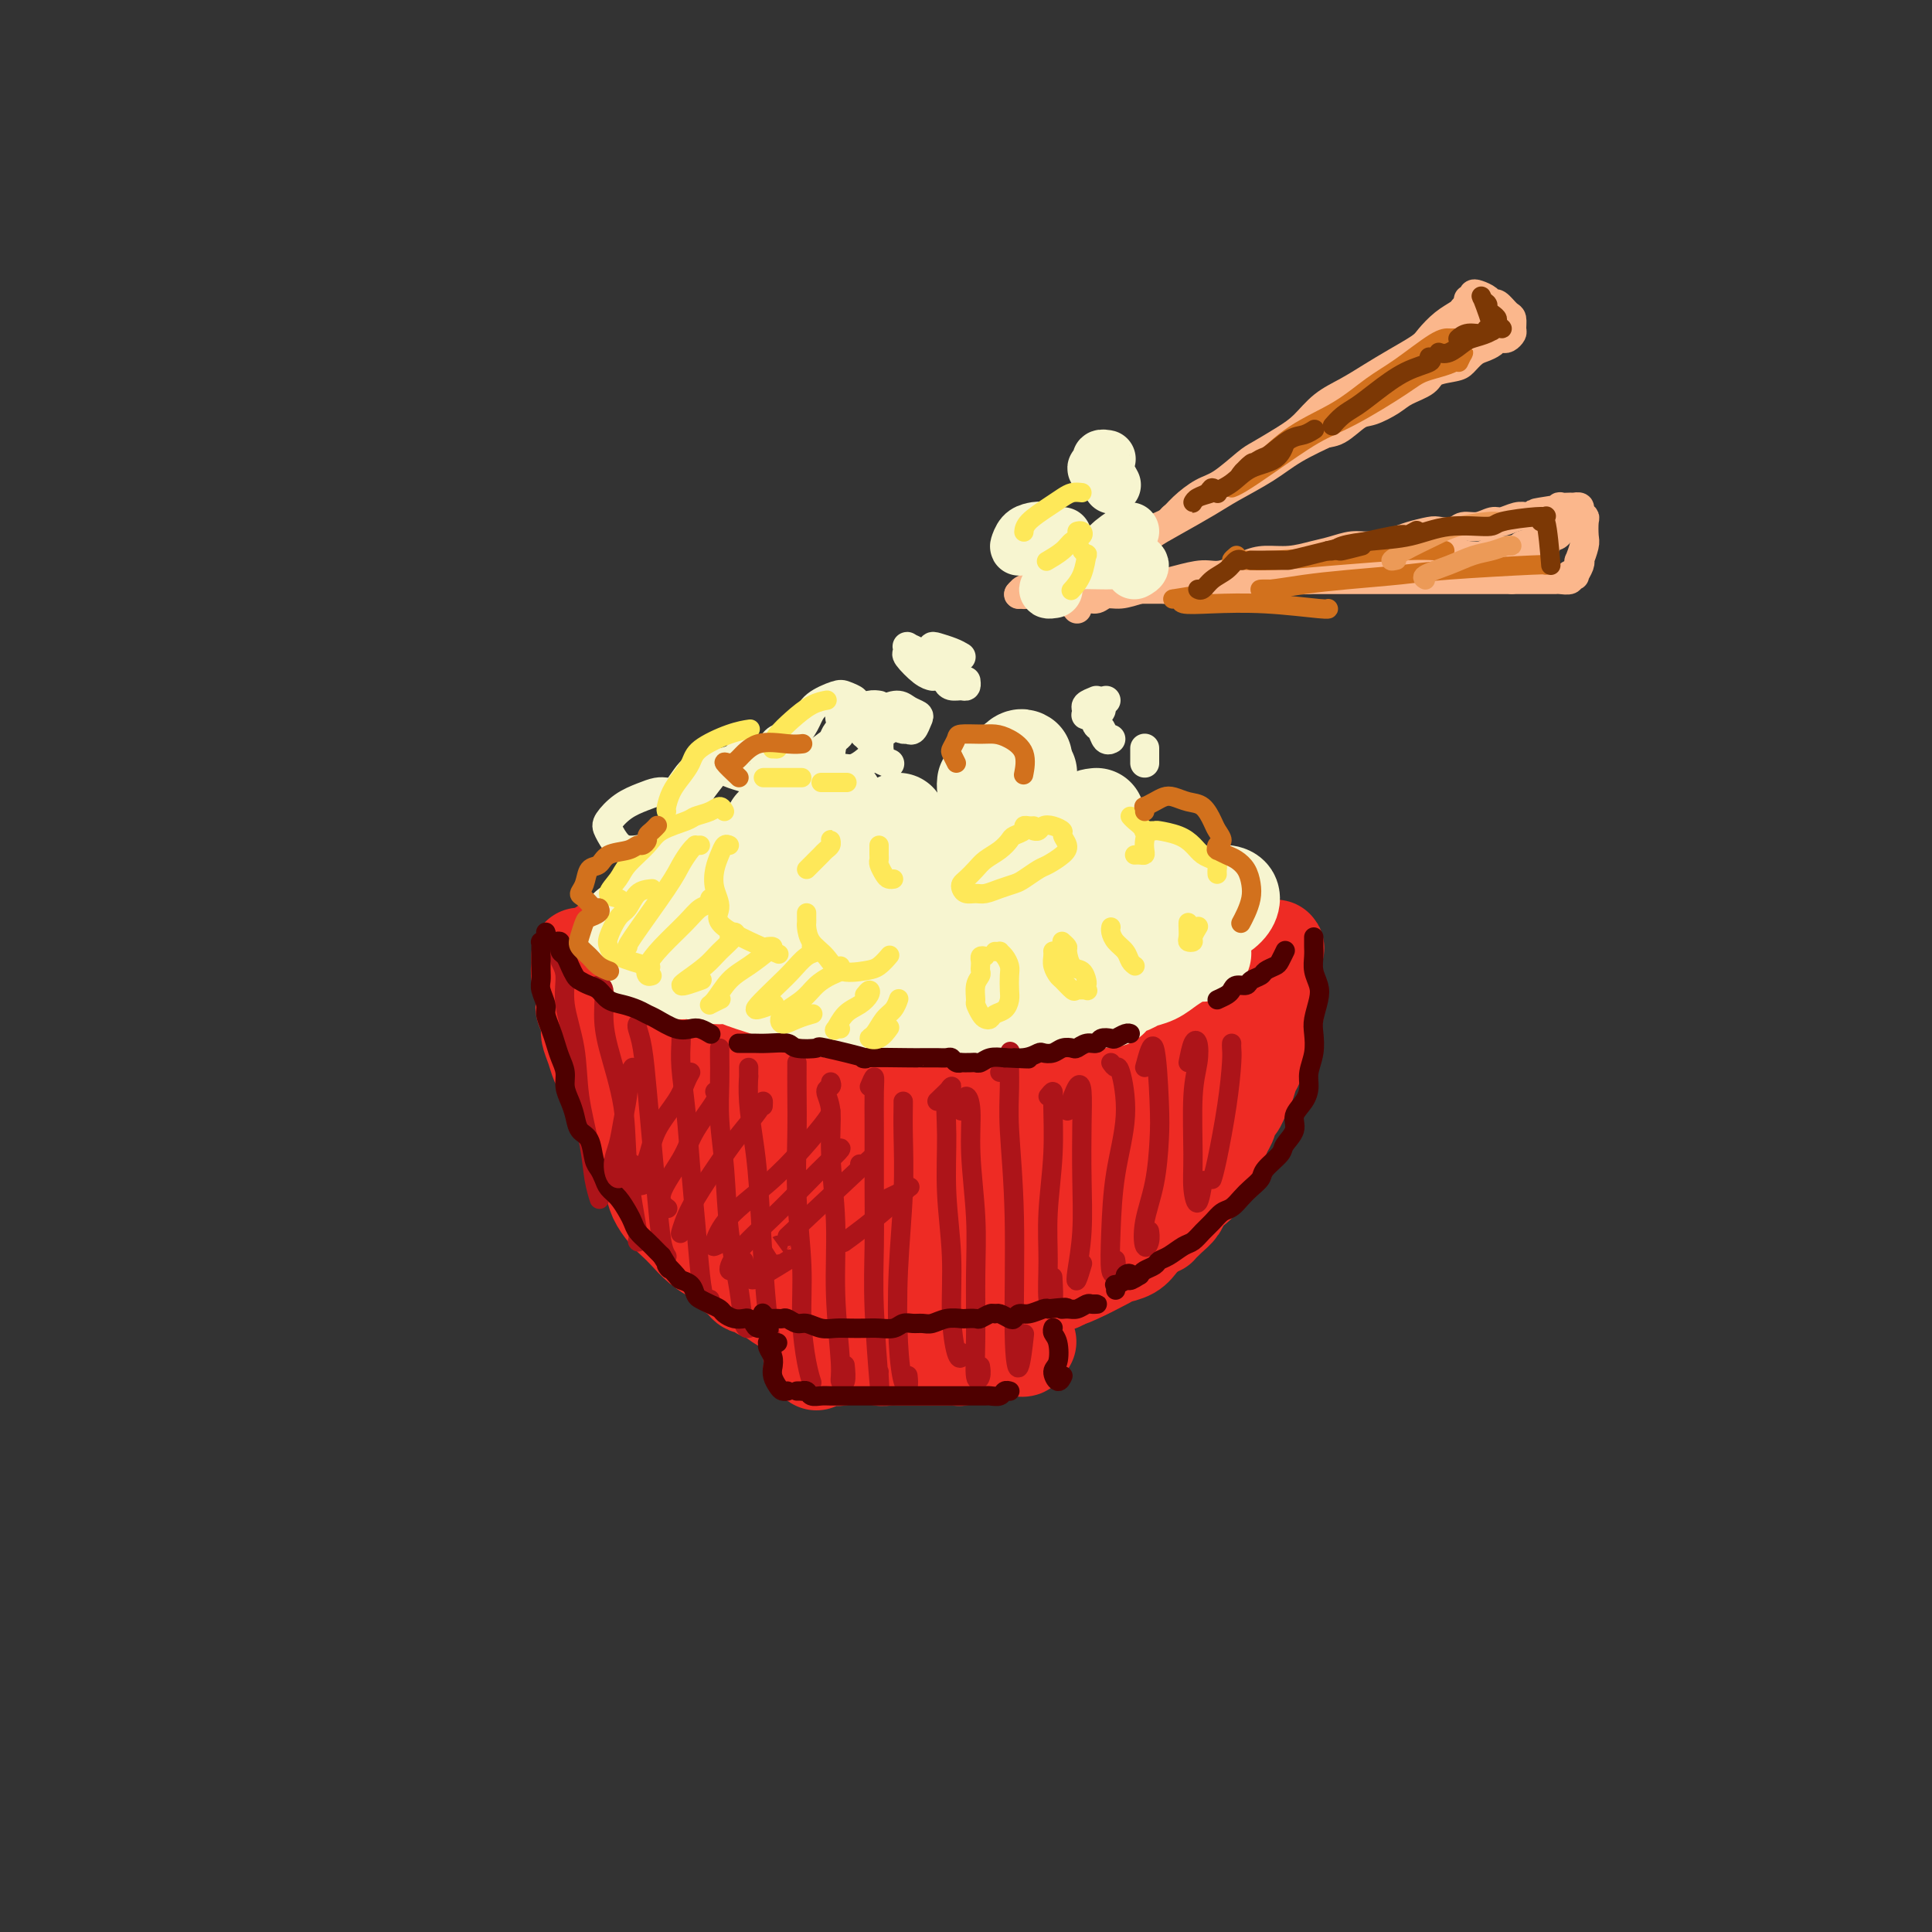 <svg viewBox='0 0 400 400' version='1.1' xmlns='http://www.w3.org/2000/svg' xmlns:xlink='http://www.w3.org/1999/xlink'><rect x="0" y="0" width="400" height="400" fill="#333333" stroke="none"/><g fill='none' stroke='rgb(238,43,36)' stroke-width='20' stroke-linecap='round' stroke-linejoin='round'><path d='M120,198c-0.001,-0.079 -0.001,-0.158 0,0c0.001,0.158 0.004,0.554 0,1c-0.004,0.446 -0.015,0.943 0,1c0.015,0.057 0.055,-0.327 0,0c-0.055,0.327 -0.207,1.366 0,2c0.207,0.634 0.773,0.865 1,2c0.227,1.135 0.116,3.174 0,4c-0.116,0.826 -0.239,0.438 0,1c0.239,0.562 0.838,2.075 1,3c0.162,0.925 -0.112,1.262 0,2c0.112,0.738 0.610,1.876 1,3c0.390,1.124 0.671,2.233 1,3c0.329,0.767 0.707,1.192 1,2c0.293,0.808 0.501,2.000 1,3c0.499,1.000 1.289,1.808 2,3c0.711,1.192 1.344,2.770 2,4c0.656,1.230 1.334,2.114 2,3c0.666,0.886 1.318,1.774 2,3c0.682,1.226 1.393,2.789 2,4c0.607,1.211 1.110,2.070 2,3c0.890,0.930 2.167,1.930 3,3c0.833,1.070 1.223,2.208 2,3c0.777,0.792 1.940,1.237 3,2c1.060,0.763 2.016,1.843 3,3c0.984,1.157 1.997,2.390 3,3c1.003,0.610 1.997,0.597 3,1c1.003,0.403 2.015,1.221 3,2c0.985,0.779 1.945,1.518 3,2c1.055,0.482 2.207,0.707 3,1c0.793,0.293 1.227,0.655 2,1c0.773,0.345 1.887,0.672 3,1'/><path d='M169,267c3.164,1.415 2.575,0.952 3,1c0.425,0.048 1.864,0.606 3,1c1.136,0.394 1.970,0.625 3,1c1.030,0.375 2.257,0.896 3,1c0.743,0.104 1.003,-0.209 3,0c1.997,0.209 5.731,0.939 8,1c2.269,0.061 3.072,-0.547 4,-1c0.928,-0.453 1.981,-0.751 3,-1c1.019,-0.249 2.005,-0.451 3,-1c0.995,-0.549 1.999,-1.447 3,-2c1.001,-0.553 1.999,-0.762 3,-1c1.001,-0.238 2.006,-0.504 3,-1c0.994,-0.496 1.976,-1.221 3,-2c1.024,-0.779 2.088,-1.612 3,-2c0.912,-0.388 1.671,-0.329 3,-1c1.329,-0.671 3.227,-2.071 4,-3c0.773,-0.929 0.421,-1.388 1,-2c0.579,-0.612 2.091,-1.378 3,-2c0.909,-0.622 1.217,-1.100 2,-2c0.783,-0.900 2.041,-2.224 3,-3c0.959,-0.776 1.619,-1.006 2,-2c0.381,-0.994 0.483,-2.754 1,-4c0.517,-1.246 1.449,-1.978 2,-3c0.551,-1.022 0.721,-2.335 1,-4c0.279,-1.665 0.666,-3.684 1,-5c0.334,-1.316 0.615,-1.930 1,-3c0.385,-1.070 0.873,-2.596 1,-4c0.127,-1.404 -0.107,-2.687 0,-4c0.107,-1.313 0.553,-2.657 1,-4'/><path d='M243,215c1.236,-5.775 0.327,-4.713 0,-5c-0.327,-0.287 -0.073,-1.923 0,-3c0.073,-1.077 -0.036,-1.595 0,-2c0.036,-0.405 0.217,-0.697 0,-1c-0.217,-0.303 -0.832,-0.617 -1,-1c-0.168,-0.383 0.113,-0.835 0,-1c-0.113,-0.165 -0.618,-0.044 -1,0c-0.382,0.044 -0.641,0.012 -1,0c-0.359,-0.012 -0.817,-0.003 -1,0c-0.183,0.003 -0.092,0.002 0,0'/><path d='M125,196c0.370,0.000 0.739,0.000 1,0c0.261,-0.000 0.413,-0.000 1,0c0.587,0.000 1.608,0.001 2,0c0.392,-0.001 0.155,-0.004 1,0c0.845,0.004 2.773,0.015 4,0c1.227,-0.015 1.754,-0.057 3,0c1.246,0.057 3.213,0.211 5,0c1.787,-0.211 3.396,-0.789 5,-1c1.604,-0.211 3.205,-0.057 5,0c1.795,0.057 3.785,0.015 6,0c2.215,-0.015 4.654,-0.004 7,0c2.346,0.004 4.600,0.001 7,0c2.400,-0.001 4.945,-0.000 7,0c2.055,0.000 3.621,0.000 6,0c2.379,-0.000 5.571,-0.000 8,0c2.429,0.000 4.094,0.000 6,0c1.906,-0.000 4.054,-0.000 6,0c1.946,0.000 3.691,0.000 6,0c2.309,-0.000 5.180,-0.001 7,0c1.820,0.001 2.587,0.004 4,0c1.413,-0.004 3.473,-0.015 6,0c2.527,0.015 5.520,0.057 7,0c1.480,-0.057 1.445,-0.211 2,0c0.555,0.211 1.700,0.789 3,1c1.300,0.211 2.754,0.057 4,0c1.246,-0.057 2.285,-0.015 3,0c0.715,0.015 1.106,0.004 2,0c0.894,-0.004 2.291,-0.001 3,0c0.709,0.001 0.729,0.000 1,0c0.271,-0.000 0.792,-0.000 1,0c0.208,0.000 0.104,0.000 0,0'/><path d='M254,196c19.956,0.175 5.347,0.613 0,1c-5.347,0.387 -1.433,0.722 0,1c1.433,0.278 0.384,0.500 0,1c-0.384,0.500 -0.103,1.277 0,2c0.103,0.723 0.028,1.390 0,2c-0.028,0.610 -0.007,1.163 0,2c0.007,0.837 0.002,1.958 0,3c-0.002,1.042 0.000,2.006 0,3c-0.000,0.994 -0.003,2.017 0,3c0.003,0.983 0.012,1.926 0,3c-0.012,1.074 -0.045,2.279 0,3c0.045,0.721 0.168,0.960 0,2c-0.168,1.040 -0.625,2.883 -1,4c-0.375,1.117 -0.667,1.510 -1,2c-0.333,0.490 -0.708,1.079 -1,2c-0.292,0.921 -0.501,2.176 -1,3c-0.499,0.824 -1.288,1.218 -2,2c-0.712,0.782 -1.349,1.953 -2,3c-0.651,1.047 -1.318,1.971 -2,3c-0.682,1.029 -1.379,2.162 -2,3c-0.621,0.838 -1.166,1.380 -2,2c-0.834,0.620 -1.955,1.317 -3,2c-1.045,0.683 -2.012,1.352 -3,2c-0.988,0.648 -1.997,1.274 -3,2c-1.003,0.726 -2.000,1.553 -3,2c-1.000,0.447 -2.003,0.515 -3,1c-0.997,0.485 -1.989,1.388 -3,2c-1.011,0.612 -2.041,0.934 -3,1c-0.959,0.066 -1.845,-0.124 -3,0c-1.155,0.124 -2.577,0.562 -4,1'/><path d='M212,259c-4.647,1.968 -2.264,0.386 -2,0c0.264,-0.386 -1.591,0.422 -3,1c-1.409,0.578 -2.373,0.924 -3,1c-0.627,0.076 -0.916,-0.120 -2,0c-1.084,0.120 -2.964,0.554 -4,1c-1.036,0.446 -1.230,0.904 -2,1c-0.770,0.096 -2.117,-0.170 -3,0c-0.883,0.170 -1.303,0.778 -2,1c-0.697,0.222 -1.671,0.060 -3,0c-1.329,-0.060 -3.013,-0.016 -4,0c-0.987,0.016 -1.277,0.004 -2,0c-0.723,-0.004 -1.879,-0.001 -3,0c-1.121,0.001 -2.208,0.000 -3,0c-0.792,-0.000 -1.290,-0.000 -2,0c-0.710,0.000 -1.632,-0.000 -3,0c-1.368,0.000 -3.183,0.001 -4,0c-0.817,-0.001 -0.637,-0.004 -1,0c-0.363,0.004 -1.270,0.015 -2,0c-0.730,-0.015 -1.284,-0.054 -2,0c-0.716,0.054 -1.595,0.203 -2,0c-0.405,-0.203 -0.336,-0.758 -1,-1c-0.664,-0.242 -2.061,-0.172 -3,0c-0.939,0.172 -1.420,0.445 -2,0c-0.580,-0.445 -1.258,-1.609 -2,-2c-0.742,-0.391 -1.547,-0.011 -2,0c-0.453,0.011 -0.552,-0.348 -1,-1c-0.448,-0.652 -1.244,-1.597 -2,-2c-0.756,-0.403 -1.473,-0.262 -2,-1c-0.527,-0.738 -0.865,-2.354 -1,-3c-0.135,-0.646 -0.068,-0.323 0,0'/><path d='M149,210c-0.253,0.003 -0.506,0.005 -1,0c-0.494,-0.005 -1.229,-0.018 -2,0c-0.771,0.018 -1.579,0.066 -3,1c-1.421,0.934 -3.457,2.754 -5,4c-1.543,1.246 -2.594,1.916 -4,4c-1.406,2.084 -3.165,5.580 -4,7c-0.835,1.420 -0.744,0.763 0,0c0.744,-0.763 2.140,-1.631 4,-3c1.860,-1.369 4.183,-3.240 6,-5c1.817,-1.760 3.129,-3.408 5,-5c1.871,-1.592 4.302,-3.129 7,-5c2.698,-1.871 5.663,-4.077 7,-5c1.337,-0.923 1.044,-0.564 1,0c-0.044,0.564 0.159,1.332 -1,3c-1.159,1.668 -3.679,4.237 -6,7c-2.321,2.763 -4.443,5.720 -6,8c-1.557,2.280 -2.551,3.882 -4,6c-1.449,2.118 -3.355,4.751 -4,6c-0.645,1.249 -0.030,1.115 1,1c1.030,-0.115 2.473,-0.212 5,-2c2.527,-1.788 6.136,-5.266 9,-8c2.864,-2.734 4.982,-4.722 8,-7c3.018,-2.278 6.937,-4.844 10,-7c3.063,-2.156 5.271,-3.901 7,-5c1.729,-1.099 2.980,-1.551 3,-1c0.020,0.551 -1.191,2.106 -3,4c-1.809,1.894 -4.217,4.126 -7,7c-2.783,2.874 -5.942,6.389 -9,10c-3.058,3.611 -6.017,7.317 -8,10c-1.983,2.683 -2.992,4.341 -4,6'/><path d='M151,241c-4.036,5.548 1.373,0.918 4,-1c2.627,-1.918 2.470,-1.122 6,-4c3.530,-2.878 10.745,-9.429 15,-13c4.255,-3.571 5.550,-4.163 9,-7c3.450,-2.837 9.056,-7.920 13,-11c3.944,-3.080 6.226,-4.156 8,-5c1.774,-0.844 3.039,-1.455 3,-1c-0.039,0.455 -1.384,1.975 -4,5c-2.616,3.025 -6.503,7.554 -10,11c-3.497,3.446 -6.602,5.809 -10,9c-3.398,3.191 -7.087,7.209 -10,11c-2.913,3.791 -5.050,7.355 -6,9c-0.950,1.645 -0.711,1.371 0,1c0.711,-0.371 1.896,-0.837 5,-3c3.104,-2.163 8.128,-6.021 13,-10c4.872,-3.979 9.591,-8.079 13,-11c3.409,-2.921 5.507,-4.663 9,-7c3.493,-2.337 8.379,-5.267 11,-7c2.621,-1.733 2.976,-2.267 3,-2c0.024,0.267 -0.281,1.335 -2,3c-1.719,1.665 -4.850,3.928 -8,7c-3.150,3.072 -6.318,6.953 -10,11c-3.682,4.047 -7.877,8.260 -11,12c-3.123,3.740 -5.172,7.006 -6,9c-0.828,1.994 -0.433,2.716 0,3c0.433,0.284 0.906,0.128 4,-2c3.094,-2.128 8.809,-6.230 12,-9c3.191,-2.770 3.859,-4.207 7,-7c3.141,-2.793 8.755,-6.941 13,-10c4.245,-3.059 7.123,-5.030 10,-7'/><path d='M232,215c7.204,-5.335 2.212,-1.173 0,1c-2.212,2.173 -1.646,2.355 -3,4c-1.354,1.645 -4.629,4.751 -8,8c-3.371,3.249 -6.840,6.641 -10,10c-3.160,3.359 -6.013,6.686 -8,9c-1.987,2.314 -3.110,3.616 -3,4c0.110,0.384 1.452,-0.151 3,-1c1.548,-0.849 3.303,-2.011 6,-4c2.697,-1.989 6.336,-4.805 9,-7c2.664,-2.195 4.352,-3.768 7,-6c2.648,-2.232 6.257,-5.123 9,-7c2.743,-1.877 4.622,-2.739 5,-3c0.378,-0.261 -0.744,0.080 -1,0c-0.256,-0.080 0.352,-0.581 -4,3c-4.352,3.581 -13.666,11.243 -18,15c-4.334,3.757 -3.688,3.607 -4,4c-0.312,0.393 -1.581,1.329 -3,2c-1.419,0.671 -2.987,1.079 -4,1c-1.013,-0.079 -1.470,-0.644 -3,-1c-1.530,-0.356 -4.133,-0.505 -6,-1c-1.867,-0.495 -2.997,-1.338 -6,-2c-3.003,-0.662 -7.880,-1.144 -11,-2c-3.120,-0.856 -4.482,-2.088 -7,-3c-2.518,-0.912 -6.192,-1.505 -9,-2c-2.808,-0.495 -4.750,-0.892 -6,-1c-1.250,-0.108 -1.809,0.074 -2,0c-0.191,-0.074 -0.013,-0.405 0,0c0.013,0.405 -0.139,1.544 1,3c1.139,1.456 3.570,3.228 6,5'/><path d='M162,244c7.536,1.810 23.875,2.333 32,2c8.125,-0.333 8.036,-1.524 8,-2c-0.036,-0.476 -0.018,-0.238 0,0'/><path d='M264,203c0.000,-0.543 0.000,-1.087 0,-1c-0.000,0.087 -0.000,0.803 0,1c0.000,0.197 0.001,-0.127 0,0c-0.001,0.127 -0.003,0.704 0,1c0.003,0.296 0.012,0.310 0,1c-0.012,0.690 -0.045,2.057 0,3c0.045,0.943 0.167,1.464 0,2c-0.167,0.536 -0.622,1.087 -1,2c-0.378,0.913 -0.679,2.188 -1,3c-0.321,0.812 -0.663,1.162 -1,2c-0.337,0.838 -0.667,2.165 -1,3c-0.333,0.835 -0.667,1.178 -1,2c-0.333,0.822 -0.666,2.125 -1,3c-0.334,0.875 -0.671,1.324 -1,2c-0.329,0.676 -0.651,1.581 -1,2c-0.349,0.419 -0.727,0.352 -1,1c-0.273,0.648 -0.443,2.011 -1,3c-0.557,0.989 -1.503,1.605 -2,2c-0.497,0.395 -0.545,0.568 -1,1c-0.455,0.432 -1.318,1.122 -2,2c-0.682,0.878 -1.181,1.945 -2,3c-0.819,1.055 -1.956,2.099 -3,3c-1.044,0.901 -1.996,1.660 -3,2c-1.004,0.340 -2.062,0.262 -3,1c-0.938,0.738 -1.758,2.292 -3,3c-1.242,0.708 -2.908,0.572 -4,1c-1.092,0.428 -1.610,1.421 -3,2c-1.390,0.579 -3.651,0.743 -5,1c-1.349,0.257 -1.786,0.608 -3,1c-1.214,0.392 -3.204,0.826 -5,1c-1.796,0.174 -3.398,0.087 -5,0'/><path d='M210,256c-3.512,0.357 -3.292,-0.250 -4,-1c-0.708,-0.750 -2.345,-1.643 -3,-2c-0.655,-0.357 -0.327,-0.179 0,0'/><path d='M136,207c-0.219,-0.852 -0.437,-1.704 -1,-2c-0.563,-0.296 -1.469,-0.037 -2,0c-0.531,0.037 -0.686,-0.148 -1,0c-0.314,0.148 -0.786,0.628 -1,1c-0.214,0.372 -0.171,0.636 0,2c0.171,1.364 0.469,3.828 1,6c0.531,2.172 1.294,4.053 2,5c0.706,0.947 1.356,0.960 2,2c0.644,1.040 1.283,3.105 2,4c0.717,0.895 1.514,0.618 2,1c0.486,0.382 0.662,1.422 1,2c0.338,0.578 0.837,0.694 1,1c0.163,0.306 -0.011,0.802 0,1c0.011,0.198 0.205,0.098 0,0c-0.205,-0.098 -0.811,-0.193 -1,0c-0.189,0.193 0.038,0.672 0,1c-0.038,0.328 -0.343,0.503 -1,1c-0.657,0.497 -1.667,1.317 -2,2c-0.333,0.683 0.012,1.229 0,2c-0.012,0.771 -0.379,1.767 0,3c0.379,1.233 1.505,2.703 2,4c0.495,1.297 0.360,2.420 1,4c0.640,1.580 2.054,3.617 3,5c0.946,1.383 1.422,2.111 2,3c0.578,0.889 1.258,1.939 2,3c0.742,1.061 1.546,2.132 2,3c0.454,0.868 0.558,1.534 1,2c0.442,0.466 1.221,0.733 2,1'/><path d='M153,264c2.672,3.980 1.852,1.429 2,1c0.148,-0.429 1.264,1.262 2,2c0.736,0.738 1.091,0.522 2,1c0.909,0.478 2.371,1.648 3,2c0.629,0.352 0.426,-0.115 1,0c0.574,0.115 1.926,0.811 3,1c1.074,0.189 1.871,-0.130 3,0c1.129,0.130 2.590,0.710 4,1c1.410,0.290 2.768,0.289 4,0c1.232,-0.289 2.340,-0.866 4,-1c1.660,-0.134 3.874,0.175 5,0c1.126,-0.175 1.163,-0.836 2,-1c0.837,-0.164 2.474,0.167 4,0c1.526,-0.167 2.939,-0.833 4,-1c1.061,-0.167 1.768,0.166 3,0c1.232,-0.166 2.989,-0.832 4,-1c1.011,-0.168 1.275,0.161 2,0c0.725,-0.161 1.909,-0.814 3,-1c1.091,-0.186 2.088,0.093 3,0c0.912,-0.093 1.740,-0.557 3,-1c1.260,-0.443 2.952,-0.864 4,-1c1.048,-0.136 1.453,0.014 2,0c0.547,-0.014 1.235,-0.192 3,-1c1.765,-0.808 4.608,-2.247 6,-3c1.392,-0.753 1.332,-0.820 2,-1c0.668,-0.180 2.065,-0.471 3,-1c0.935,-0.529 1.410,-1.294 2,-2c0.590,-0.706 1.295,-1.353 2,-2'/><path d='M238,255c2.682,-1.523 1.887,-0.831 2,-1c0.113,-0.169 1.132,-1.199 2,-2c0.868,-0.801 1.583,-1.374 2,-2c0.417,-0.626 0.535,-1.305 1,-2c0.465,-0.695 1.276,-1.405 2,-2c0.724,-0.595 1.362,-1.073 2,-2c0.638,-0.927 1.276,-2.303 2,-4c0.724,-1.697 1.535,-3.716 2,-5c0.465,-1.284 0.583,-1.833 1,-3c0.417,-1.167 1.132,-2.952 1,-4c-0.132,-1.048 -1.113,-1.359 -2,-2c-0.887,-0.641 -1.682,-1.612 -2,-2c-0.318,-0.388 -0.159,-0.194 0,0'/><path d='M129,225c0.002,-0.095 0.004,-0.190 0,0c-0.004,0.190 -0.013,0.665 0,1c0.013,0.335 0.048,0.528 0,1c-0.048,0.472 -0.178,1.221 0,2c0.178,0.779 0.663,1.587 1,3c0.337,1.413 0.527,3.432 1,5c0.473,1.568 1.229,2.685 2,4c0.771,1.315 1.557,2.827 2,4c0.443,1.173 0.544,2.009 1,3c0.456,0.991 1.267,2.139 2,3c0.733,0.861 1.387,1.434 2,2c0.613,0.566 1.184,1.125 2,2c0.816,0.875 1.878,2.067 3,3c1.122,0.933 2.304,1.608 3,2c0.696,0.392 0.904,0.500 2,1c1.096,0.500 3.079,1.391 5,2c1.921,0.609 3.779,0.938 5,1c1.221,0.062 1.804,-0.141 3,0c1.196,0.141 3.006,0.626 5,1c1.994,0.374 4.172,0.636 6,1c1.828,0.364 3.306,0.830 5,1c1.694,0.170 3.606,0.045 5,0c1.394,-0.045 2.272,-0.011 4,0c1.728,0.011 4.305,-0.001 6,0c1.695,0.001 2.507,0.014 4,0c1.493,-0.014 3.665,-0.056 5,0c1.335,0.056 1.832,0.211 3,0c1.168,-0.211 3.007,-0.788 4,-1c0.993,-0.212 1.141,-0.061 2,0c0.859,0.061 2.430,0.030 4,0'/><path d='M216,266c6.077,-0.395 2.770,-0.883 2,-1c-0.770,-0.117 0.999,0.139 2,0c1.001,-0.139 1.235,-0.671 2,-1c0.765,-0.329 2.060,-0.455 3,-1c0.940,-0.545 1.524,-1.511 2,-2c0.476,-0.489 0.842,-0.503 2,-1c1.158,-0.497 3.106,-1.477 4,-2c0.894,-0.523 0.733,-0.589 1,-1c0.267,-0.411 0.961,-1.168 2,-2c1.039,-0.832 2.423,-1.738 3,-2c0.577,-0.262 0.348,0.122 0,0c-0.348,-0.122 -0.814,-0.749 -1,-1c-0.186,-0.251 -0.093,-0.125 0,0'/><path d='M169,281c0.054,0.536 0.109,1.071 0,1c-0.109,-0.071 -0.381,-0.750 0,-1c0.381,-0.250 1.414,-0.071 2,0c0.586,0.071 0.723,0.033 1,0c0.277,-0.033 0.693,-0.062 1,0c0.307,0.062 0.505,0.217 1,0c0.495,-0.217 1.287,-0.804 2,-1c0.713,-0.196 1.346,0.000 2,0c0.654,-0.000 1.330,-0.196 2,0c0.670,0.196 1.335,0.785 2,1c0.665,0.215 1.329,0.058 2,0c0.671,-0.058 1.350,-0.015 2,0c0.650,0.015 1.273,0.004 2,0c0.727,-0.004 1.560,-0.001 2,0c0.440,0.001 0.489,0.000 1,0c0.511,-0.000 1.485,0.001 2,0c0.515,-0.001 0.571,-0.004 1,0c0.429,0.004 1.232,0.015 2,0c0.768,-0.015 1.501,-0.057 2,0c0.499,0.057 0.764,0.211 1,0c0.236,-0.211 0.445,-0.788 1,-1c0.555,-0.212 1.457,-0.061 2,0c0.543,0.061 0.727,0.030 1,0c0.273,-0.030 0.637,-0.060 1,0c0.363,0.060 0.727,0.209 1,0c0.273,-0.209 0.455,-0.778 1,-1c0.545,-0.222 1.455,-0.098 2,0c0.545,0.098 0.727,0.171 1,0c0.273,-0.171 0.636,-0.585 1,-1'/><path d='M210,278c6.277,-0.468 1.468,-0.139 0,0c-1.468,0.139 0.405,0.086 1,0c0.595,-0.086 -0.089,-0.205 0,0c0.089,0.205 0.952,0.735 1,1c0.048,0.265 -0.718,0.264 -1,0c-0.282,-0.264 -0.081,-0.790 0,-1c0.081,-0.210 0.040,-0.105 0,0'/></g>
<g fill='none' stroke='rgb(247,245,208)' stroke-width='20' stroke-linecap='round' stroke-linejoin='round'><path d='M130,192c0.364,0.006 0.728,0.012 1,0c0.272,-0.012 0.451,-0.042 1,0c0.549,0.042 1.467,0.156 2,0c0.533,-0.156 0.682,-0.580 1,-1c0.318,-0.420 0.805,-0.834 1,-1c0.195,-0.166 0.097,-0.083 0,0'/><path d='M137,188c-0.452,0.056 -0.903,0.113 -1,0c-0.097,-0.113 0.161,-0.395 0,0c-0.161,0.395 -0.741,1.467 -1,2c-0.259,0.533 -0.196,0.529 0,1c0.196,0.471 0.526,1.419 1,2c0.474,0.581 1.094,0.797 2,1c0.906,0.203 2.099,0.395 3,0c0.901,-0.395 1.512,-1.375 2,-2c0.488,-0.625 0.854,-0.893 1,-1c0.146,-0.107 0.073,-0.054 0,0'/><path d='M145,183c0.106,-0.542 0.212,-1.085 0,-1c-0.212,0.085 -0.743,0.796 -1,1c-0.257,0.204 -0.240,-0.100 0,0c0.240,0.100 0.704,0.604 1,1c0.296,0.396 0.426,0.683 1,0c0.574,-0.683 1.593,-2.338 2,-3c0.407,-0.662 0.204,-0.331 0,0'/><path d='M150,178c-0.033,-0.427 -0.066,-0.855 0,-1c0.066,-0.145 0.231,-0.008 0,0c-0.231,0.008 -0.858,-0.113 -1,0c-0.142,0.113 0.202,0.462 0,1c-0.202,0.538 -0.949,1.266 -1,2c-0.051,0.734 0.594,1.473 1,2c0.406,0.527 0.574,0.843 1,1c0.426,0.157 1.109,0.154 2,0c0.891,-0.154 1.990,-0.458 3,-1c1.010,-0.542 1.930,-1.320 3,-2c1.070,-0.680 2.288,-1.260 3,-2c0.712,-0.740 0.918,-1.640 1,-2c0.082,-0.360 0.041,-0.180 0,0'/><path d='M162,171c-0.875,-0.103 -1.750,-0.206 -2,0c-0.250,0.206 0.124,0.720 0,1c-0.124,0.280 -0.745,0.325 -1,1c-0.255,0.675 -0.145,1.981 0,3c0.145,1.019 0.326,1.751 1,2c0.674,0.249 1.840,0.015 3,0c1.160,-0.015 2.312,0.188 3,0c0.688,-0.188 0.911,-0.768 1,-1c0.089,-0.232 0.045,-0.116 0,0'/><path d='M173,166c0.093,0.572 0.186,1.144 0,2c-0.186,0.856 -0.652,1.995 -1,3c-0.348,1.005 -0.580,1.877 0,3c0.580,1.123 1.970,2.497 3,3c1.030,0.503 1.700,0.135 3,0c1.300,-0.135 3.228,-0.039 4,0c0.772,0.039 0.386,0.019 0,0'/><path d='M186,170c-0.010,0.303 -0.019,0.605 0,1c0.019,0.395 0.068,0.881 0,2c-0.068,1.119 -0.252,2.871 0,4c0.252,1.129 0.940,1.637 2,2c1.060,0.363 2.490,0.582 4,1c1.510,0.418 3.099,1.036 5,1c1.901,-0.036 4.115,-0.724 5,-1c0.885,-0.276 0.443,-0.138 0,0'/><path d='M205,172c0.044,0.038 0.087,0.077 0,1c-0.087,0.923 -0.306,2.732 0,4c0.306,1.268 1.137,1.996 2,3c0.863,1.004 1.759,2.283 3,3c1.241,0.717 2.828,0.873 4,1c1.172,0.127 1.931,0.227 3,0c1.069,-0.227 2.448,-0.779 3,-1c0.552,-0.221 0.276,-0.110 0,0'/><path d='M204,162c-0.035,0.314 -0.069,0.628 0,1c0.069,0.372 0.243,0.804 1,1c0.757,0.196 2.098,0.158 3,0c0.902,-0.158 1.366,-0.434 2,-1c0.634,-0.566 1.440,-1.422 2,-2c0.560,-0.578 0.874,-0.880 1,-1c0.126,-0.120 0.063,-0.060 0,0'/><path d='M212,157c-0.253,-0.157 -0.507,-0.313 -1,0c-0.493,0.313 -1.226,1.097 -2,2c-0.774,0.903 -1.589,1.927 -2,3c-0.411,1.073 -0.418,2.197 0,4c0.418,1.803 1.261,4.287 2,6c0.739,1.713 1.373,2.655 3,3c1.627,0.345 4.246,0.093 6,0c1.754,-0.093 2.644,-0.027 3,0c0.356,0.027 0.178,0.013 0,0'/><path d='M227,169c-0.765,0.081 -1.530,0.163 -2,1c-0.470,0.837 -0.644,2.431 -1,4c-0.356,1.569 -0.894,3.114 -1,4c-0.106,0.886 0.219,1.114 1,2c0.781,0.886 2.018,2.431 3,3c0.982,0.569 1.709,0.163 2,0c0.291,-0.163 0.145,-0.081 0,0'/><path d='M238,183c0.116,-0.097 0.233,-0.193 0,0c-0.233,0.193 -0.815,0.676 -1,1c-0.185,0.324 0.029,0.490 0,1c-0.029,0.510 -0.300,1.362 0,2c0.300,0.638 1.173,1.060 2,1c0.827,-0.060 1.609,-0.602 3,-1c1.391,-0.398 3.390,-0.651 5,-1c1.610,-0.349 2.829,-0.794 4,-1c1.171,-0.206 2.294,-0.172 3,0c0.706,0.172 0.994,0.480 1,1c0.006,0.520 -0.272,1.250 -1,2c-0.728,0.750 -1.906,1.521 -3,2c-1.094,0.479 -2.102,0.668 -3,1c-0.898,0.332 -1.685,0.809 -2,1c-0.315,0.191 -0.157,0.095 0,0'/><path d='M159,191c-0.640,-0.066 -1.281,-0.131 -2,0c-0.719,0.131 -1.518,0.459 -2,1c-0.482,0.541 -0.647,1.297 -1,2c-0.353,0.703 -0.896,1.354 -1,2c-0.104,0.646 0.229,1.286 1,2c0.771,0.714 1.980,1.501 3,2c1.020,0.499 1.852,0.711 4,0c2.148,-0.711 5.614,-2.346 7,-3c1.386,-0.654 0.693,-0.327 0,0'/><path d='M171,193c-0.716,0.694 -1.433,1.388 -2,2c-0.567,0.612 -0.985,1.144 -1,2c-0.015,0.856 0.374,2.038 1,3c0.626,0.962 1.491,1.705 3,2c1.509,0.295 3.662,0.142 5,0c1.338,-0.142 1.861,-0.273 3,-1c1.139,-0.727 2.893,-2.051 4,-3c1.107,-0.949 1.567,-1.525 2,-2c0.433,-0.475 0.838,-0.850 1,-1c0.162,-0.150 0.081,-0.075 0,0'/><path d='M184,192c-0.306,-0.072 -0.612,-0.144 -1,0c-0.388,0.144 -0.857,0.505 -1,1c-0.143,0.495 0.040,1.125 0,2c-0.040,0.875 -0.304,1.994 0,3c0.304,1.006 1.175,1.898 2,3c0.825,1.102 1.605,2.414 3,3c1.395,0.586 3.405,0.446 5,0c1.595,-0.446 2.776,-1.197 4,-2c1.224,-0.803 2.493,-1.658 3,-2c0.507,-0.342 0.254,-0.171 0,0'/><path d='M197,194c-0.426,-0.010 -0.852,-0.020 -1,0c-0.148,0.020 -0.019,0.070 0,1c0.019,0.930 -0.072,2.741 0,4c0.072,1.259 0.306,1.966 1,3c0.694,1.034 1.846,2.396 3,3c1.154,0.604 2.309,0.451 4,0c1.691,-0.451 3.917,-1.198 5,-2c1.083,-0.802 1.024,-1.658 1,-2c-0.024,-0.342 -0.012,-0.171 0,0'/><path d='M208,196c0.124,-0.006 0.248,-0.012 0,0c-0.248,0.012 -0.867,0.043 -1,1c-0.133,0.957 0.222,2.839 1,4c0.778,1.161 1.980,1.602 3,2c1.020,0.398 1.856,0.754 3,1c1.144,0.246 2.594,0.381 4,0c1.406,-0.381 2.769,-1.277 4,-2c1.231,-0.723 2.332,-1.271 3,-2c0.668,-0.729 0.905,-1.637 1,-2c0.095,-0.363 0.047,-0.182 0,0'/><path d='M225,194c-0.022,0.360 -0.043,0.720 0,1c0.043,0.280 0.151,0.479 0,1c-0.151,0.521 -0.560,1.362 0,2c0.560,0.638 2.090,1.072 3,1c0.910,-0.072 1.199,-0.650 2,-1c0.801,-0.350 2.115,-0.472 3,-1c0.885,-0.528 1.343,-1.462 2,-2c0.657,-0.538 1.515,-0.680 2,-1c0.485,-0.320 0.599,-0.819 1,-1c0.401,-0.181 1.090,-0.045 1,0c-0.090,0.045 -0.960,-0.000 -1,0c-0.040,0.000 0.749,0.045 1,0c0.251,-0.045 -0.037,-0.182 0,0c0.037,0.182 0.399,0.682 1,1c0.601,0.318 1.440,0.454 3,1c1.560,0.546 3.842,1.503 5,2c1.158,0.497 1.192,0.533 1,0c-0.192,-0.533 -0.609,-1.637 -1,-2c-0.391,-0.363 -0.757,0.014 -1,0c-0.243,-0.014 -0.363,-0.421 -1,-1c-0.637,-0.579 -1.789,-1.330 -3,-2c-1.211,-0.670 -2.480,-1.257 -4,-2c-1.520,-0.743 -3.291,-1.641 -4,-2c-0.709,-0.359 -0.354,-0.180 0,0'/><path d='M217,180c-1.887,-0.195 -3.774,-0.389 -6,0c-2.226,0.389 -4.789,1.362 -7,2c-2.211,0.638 -4.068,0.940 -6,1c-1.932,0.060 -3.937,-0.124 -6,0c-2.063,0.124 -4.184,0.555 -6,1c-1.816,0.445 -3.328,0.904 -5,1c-1.672,0.096 -3.503,-0.171 -5,0c-1.497,0.171 -2.659,0.780 -4,1c-1.341,0.220 -2.860,0.050 -4,0c-1.140,-0.050 -1.901,0.018 -3,0c-1.099,-0.018 -2.536,-0.123 -4,0c-1.464,0.123 -2.953,0.474 -4,1c-1.047,0.526 -1.651,1.227 -3,2c-1.349,0.773 -3.444,1.619 -4,2c-0.556,0.381 0.426,0.297 -1,1c-1.426,0.703 -5.258,2.191 -7,3c-1.742,0.809 -1.392,0.937 -2,1c-0.608,0.063 -2.174,0.059 -3,0c-0.826,-0.059 -0.912,-0.173 -1,0c-0.088,0.173 -0.177,0.632 0,1c0.177,0.368 0.619,0.646 1,1c0.381,0.354 0.702,0.785 1,1c0.298,0.215 0.575,0.216 1,0c0.425,-0.216 1.000,-0.647 1,-1c0.000,-0.353 -0.574,-0.628 -1,-1c-0.426,-0.372 -0.702,-0.843 -1,-1c-0.298,-0.157 -0.616,-0.001 -1,0c-0.384,0.001 -0.834,-0.154 -1,0c-0.166,0.154 -0.047,0.615 0,1c0.047,0.385 0.024,0.692 0,1'/><path d='M136,198c-3.583,2.244 -0.041,1.854 2,2c2.041,0.146 2.580,0.827 3,1c0.420,0.173 0.720,-0.161 2,0c1.280,0.161 3.539,0.817 5,1c1.461,0.183 2.124,-0.106 3,0c0.876,0.106 1.967,0.606 3,1c1.033,0.394 2.009,0.683 3,1c0.991,0.317 1.998,0.663 3,1c1.002,0.337 2.000,0.665 3,1c1.000,0.335 2.003,0.678 3,1c0.997,0.322 1.989,0.622 3,1c1.011,0.378 2.041,0.833 3,1c0.959,0.167 1.846,0.045 3,0c1.154,-0.045 2.575,-0.013 4,0c1.425,0.013 2.855,0.007 4,0c1.145,-0.007 2.006,-0.016 3,0c0.994,0.016 2.123,0.057 3,0c0.877,-0.057 1.503,-0.210 2,0c0.497,0.210 0.865,0.784 3,1c2.135,0.216 6.036,0.073 8,0c1.964,-0.073 1.992,-0.076 3,0c1.008,0.076 2.998,0.230 4,0c1.002,-0.230 1.017,-0.845 2,-1c0.983,-0.155 2.936,0.151 4,0c1.064,-0.151 1.241,-0.759 2,-1c0.759,-0.241 2.100,-0.116 3,0c0.900,0.116 1.358,0.224 2,0c0.642,-0.224 1.469,-0.778 2,-1c0.531,-0.222 0.765,-0.111 1,0'/><path d='M225,207c8.602,-0.322 3.607,-0.128 2,0c-1.607,0.128 0.173,0.189 1,0c0.827,-0.189 0.700,-0.627 1,-1c0.300,-0.373 1.028,-0.680 2,-1c0.972,-0.320 2.190,-0.653 3,-1c0.810,-0.347 1.212,-0.710 2,-1c0.788,-0.290 1.962,-0.509 3,-1c1.038,-0.491 1.938,-1.256 3,-2c1.062,-0.744 2.285,-1.467 3,-2c0.715,-0.533 0.924,-0.875 1,-1c0.076,-0.125 0.021,-0.034 0,0c-0.021,0.034 -0.006,0.010 0,0c0.006,-0.010 0.003,-0.005 0,0'/></g>
<g fill='none' stroke='rgb(247,245,208)' stroke-width='6' stroke-linecap='round' stroke-linejoin='round'><path d='M188,147c-0.459,-0.061 -0.919,-0.122 -1,0c-0.081,0.122 0.216,0.427 0,1c-0.216,0.573 -0.944,1.415 -1,2c-0.056,0.585 0.561,0.914 1,1c0.439,0.086 0.700,-0.071 1,0c0.300,0.071 0.639,0.369 1,0c0.361,-0.369 0.743,-1.404 1,-2c0.257,-0.596 0.388,-0.753 0,-1c-0.388,-0.247 -1.295,-0.584 -2,-1c-0.705,-0.416 -1.209,-0.911 -2,-1c-0.791,-0.089 -1.869,0.230 -3,1c-1.131,0.770 -2.316,1.993 -3,3c-0.684,1.007 -0.866,1.800 -1,2c-0.134,0.200 -0.218,-0.191 0,0c0.218,0.191 0.738,0.965 1,1c0.262,0.035 0.266,-0.670 1,-1c0.734,-0.330 2.197,-0.284 3,-1c0.803,-0.716 0.947,-2.193 1,-3c0.053,-0.807 0.015,-0.945 0,-1c-0.015,-0.055 -0.008,-0.028 0,0'/><path d='M182,146c-0.559,-0.093 -1.117,-0.187 -2,0c-0.883,0.187 -2.090,0.654 -3,1c-0.910,0.346 -1.524,0.569 -2,1c-0.476,0.431 -0.816,1.069 -1,1c-0.184,-0.069 -0.214,-0.845 0,-1c0.214,-0.155 0.670,0.311 1,0c0.330,-0.311 0.534,-1.399 1,-2c0.466,-0.601 1.194,-0.717 1,-1c-0.194,-0.283 -1.312,-0.735 -2,-1c-0.688,-0.265 -0.948,-0.344 -2,0c-1.052,0.344 -2.895,1.112 -4,2c-1.105,0.888 -1.471,1.898 -2,3c-0.529,1.102 -1.219,2.297 -2,3c-0.781,0.703 -1.652,0.915 -2,1c-0.348,0.085 -0.174,0.042 0,0'/><path d='M156,155c-0.704,-0.202 -1.409,-0.404 -2,0c-0.591,0.404 -1.069,1.415 -2,2c-0.931,0.585 -2.316,0.746 -3,1c-0.684,0.254 -0.666,0.601 -1,1c-0.334,0.399 -1.019,0.849 -1,1c0.019,0.151 0.741,0.004 1,0c0.259,-0.004 0.053,0.133 0,0c-0.053,-0.133 0.046,-0.538 0,-1c-0.046,-0.462 -0.237,-0.980 -1,-1c-0.763,-0.020 -2.096,0.457 -3,1c-0.904,0.543 -1.378,1.153 -2,2c-0.622,0.847 -1.392,1.933 -2,3c-0.608,1.067 -1.053,2.116 -1,3c0.053,0.884 0.603,1.602 1,2c0.397,0.398 0.642,0.474 1,0c0.358,-0.474 0.828,-1.500 1,-2c0.172,-0.500 0.046,-0.474 0,-1c-0.046,-0.526 -0.012,-1.603 0,-2c0.012,-0.397 0.004,-0.113 0,0c-0.004,0.113 -0.002,0.057 0,0'/><path d='M138,164c-0.603,-0.074 -1.207,-0.148 -2,0c-0.793,0.148 -1.776,0.519 -3,1c-1.224,0.481 -2.688,1.072 -4,2c-1.312,0.928 -2.472,2.194 -3,3c-0.528,0.806 -0.425,1.152 0,2c0.425,0.848 1.171,2.199 2,3c0.829,0.801 1.742,1.053 3,1c1.258,-0.053 2.860,-0.410 4,-1c1.140,-0.590 1.819,-1.412 3,-2c1.181,-0.588 2.865,-0.943 4,-2c1.135,-1.057 1.720,-2.816 2,-4c0.280,-1.184 0.253,-1.792 1,-3c0.747,-1.208 2.268,-3.016 3,-4c0.732,-0.984 0.675,-1.145 1,-1c0.325,0.145 1.032,0.597 2,1c0.968,0.403 2.196,0.758 3,1c0.804,0.242 1.183,0.373 2,0c0.817,-0.373 2.072,-1.249 3,-2c0.928,-0.751 1.528,-1.376 2,-2c0.472,-0.624 0.817,-1.247 1,-2c0.183,-0.753 0.206,-1.635 0,-2c-0.206,-0.365 -0.639,-0.214 -1,0c-0.361,0.214 -0.649,0.490 -1,1c-0.351,0.510 -0.766,1.252 -1,2c-0.234,0.748 -0.287,1.500 0,2c0.287,0.500 0.914,0.747 2,1c1.086,0.253 2.631,0.513 4,0c1.369,-0.513 2.563,-1.797 4,-3c1.437,-1.203 3.118,-2.324 4,-3c0.882,-0.676 0.966,-0.907 1,-1c0.034,-0.093 0.017,-0.046 0,0'/><path d='M175,149c0.199,0.293 0.398,0.586 0,1c-0.398,0.414 -1.395,0.950 -2,2c-0.605,1.050 -0.820,2.614 -1,4c-0.180,1.386 -0.324,2.595 0,3c0.324,0.405 1.118,0.005 2,0c0.882,-0.005 1.853,0.383 3,0c1.147,-0.383 2.471,-1.538 3,-2c0.529,-0.462 0.265,-0.231 0,0'/><path d='M182,154c-0.016,0.332 -0.032,0.663 0,1c0.032,0.337 0.112,0.678 0,1c-0.112,0.322 -0.415,0.625 0,1c0.415,0.375 1.547,0.821 2,1c0.453,0.179 0.226,0.089 0,0'/><path d='M196,140c-0.061,0.307 -0.121,0.615 0,1c0.121,0.385 0.425,0.849 1,1c0.575,0.151 1.422,-0.011 2,0c0.578,0.011 0.886,0.195 1,0c0.114,-0.195 0.032,-0.770 0,-1c-0.032,-0.230 -0.016,-0.115 0,0'/><path d='M199,136c-0.538,-0.318 -1.076,-0.635 -2,-1c-0.924,-0.365 -2.234,-0.777 -3,-1c-0.766,-0.223 -0.989,-0.256 -1,0c-0.011,0.256 0.189,0.800 0,1c-0.189,0.200 -0.768,0.057 -1,0c-0.232,-0.057 -0.116,-0.029 0,0'/><path d='M192,136c-0.370,0.085 -0.739,0.170 -1,0c-0.261,-0.170 -0.412,-0.594 -1,-1c-0.588,-0.406 -1.612,-0.792 -2,-1c-0.388,-0.208 -0.139,-0.238 0,0c0.139,0.238 0.167,0.743 0,1c-0.167,0.257 -0.529,0.265 0,1c0.529,0.735 1.950,2.198 3,3c1.050,0.802 1.729,0.943 2,1c0.271,0.057 0.136,0.028 0,0'/><path d='M227,145c-0.842,0.340 -1.683,0.681 -2,1c-0.317,0.319 -0.109,0.618 0,1c0.109,0.382 0.120,0.848 0,1c-0.120,0.152 -0.372,-0.011 0,0c0.372,0.011 1.370,0.195 2,0c0.630,-0.195 0.894,-0.770 1,-1c0.106,-0.230 0.053,-0.115 0,0'/><path d='M229,145c-0.316,0.253 -0.632,0.506 -1,1c-0.368,0.494 -0.789,1.229 -1,2c-0.211,0.771 -0.214,1.580 0,2c0.214,0.420 0.645,0.453 1,1c0.355,0.547 0.634,1.609 1,2c0.366,0.391 0.819,0.112 1,0c0.181,-0.112 0.091,-0.056 0,0'/><path d='M237,155c0.000,-0.091 0.000,-0.182 0,0c0.000,0.182 0.000,0.636 0,1c-0.000,0.364 0.000,0.636 0,1c-0.000,0.364 0.000,0.818 0,1c0.000,0.182 0.000,0.091 0,0'/></g>
<g fill='none' stroke='rgb(251,183,140)' stroke-width='6' stroke-linecap='round' stroke-linejoin='round'><path d='M304,63c0.101,-0.093 0.203,-0.187 0,0c-0.203,0.187 -0.709,0.654 -1,1c-0.291,0.346 -0.366,0.571 -1,1c-0.634,0.429 -1.827,1.062 -3,2c-1.173,0.938 -2.325,2.180 -3,3c-0.675,0.820 -0.872,1.219 -2,2c-1.128,0.781 -3.186,1.945 -5,3c-1.814,1.055 -3.382,2.000 -5,3c-1.618,1.000 -3.284,2.054 -5,3c-1.716,0.946 -3.482,1.784 -5,3c-1.518,1.216 -2.787,2.809 -4,4c-1.213,1.191 -2.371,1.981 -4,3c-1.629,1.019 -3.728,2.268 -5,3c-1.272,0.732 -1.718,0.948 -3,2c-1.282,1.052 -3.399,2.942 -5,4c-1.601,1.058 -2.686,1.285 -4,2c-1.314,0.715 -2.859,1.920 -4,3c-1.141,1.080 -1.880,2.037 -3,3c-1.120,0.963 -2.622,1.931 -4,3c-1.378,1.069 -2.632,2.237 -4,3c-1.368,0.763 -2.850,1.119 -4,2c-1.150,0.881 -1.968,2.286 -3,3c-1.032,0.714 -2.280,0.738 -3,1c-0.720,0.262 -0.914,0.764 -1,1c-0.086,0.236 -0.064,0.208 0,0c0.064,-0.208 0.171,-0.594 1,-1c0.829,-0.406 2.380,-0.830 3,-1c0.620,-0.170 0.310,-0.085 0,0'/><path d='M304,62c0.439,0.108 0.877,0.215 1,0c0.123,-0.215 -0.070,-0.753 0,-1c0.070,-0.247 0.404,-0.203 1,0c0.596,0.203 1.456,0.564 2,1c0.544,0.436 0.772,0.947 1,1c0.228,0.053 0.454,-0.351 1,0c0.546,0.351 1.411,1.457 2,2c0.589,0.543 0.901,0.524 1,1c0.099,0.476 -0.015,1.447 0,2c0.015,0.553 0.160,0.687 0,1c-0.160,0.313 -0.623,0.805 -1,1c-0.377,0.195 -0.667,0.093 -1,0c-0.333,-0.093 -0.709,-0.176 -1,0c-0.291,0.176 -0.499,0.611 -1,1c-0.501,0.389 -1.297,0.733 -2,1c-0.703,0.267 -1.313,0.456 -2,1c-0.687,0.544 -1.451,1.444 -2,2c-0.549,0.556 -0.883,0.767 -2,1c-1.117,0.233 -3.016,0.486 -4,1c-0.984,0.514 -1.053,1.287 -2,2c-0.947,0.713 -2.774,1.365 -4,2c-1.226,0.635 -1.852,1.255 -3,2c-1.148,0.745 -2.818,1.617 -4,2c-1.182,0.383 -1.876,0.276 -3,1c-1.124,0.724 -2.678,2.277 -4,3c-1.322,0.723 -2.412,0.616 -4,1c-1.588,0.384 -3.674,1.257 -5,2c-1.326,0.743 -1.891,1.354 -3,2c-1.109,0.646 -2.760,1.328 -4,2c-1.240,0.672 -2.069,1.335 -3,2c-0.931,0.665 -1.966,1.333 -3,2'/><path d='M255,100c-9.496,5.064 -4.236,1.724 -3,1c1.236,-0.724 -1.552,1.168 -3,2c-1.448,0.832 -1.557,0.604 -2,1c-0.443,0.396 -1.221,1.416 -2,2c-0.779,0.584 -1.560,0.733 -2,1c-0.440,0.267 -0.539,0.653 -1,1c-0.461,0.347 -1.283,0.657 -2,1c-0.717,0.343 -1.329,0.721 -2,1c-0.671,0.279 -1.402,0.460 -2,1c-0.598,0.540 -1.063,1.440 -2,2c-0.937,0.560 -2.346,0.779 -3,1c-0.654,0.221 -0.552,0.445 -1,1c-0.448,0.555 -1.447,1.442 -2,2c-0.553,0.558 -0.661,0.787 -1,1c-0.339,0.213 -0.909,0.409 -2,1c-1.091,0.591 -2.703,1.577 -3,2c-0.297,0.423 0.720,0.283 1,0c0.280,-0.283 -0.176,-0.708 0,-1c0.176,-0.292 0.983,-0.452 2,-1c1.017,-0.548 2.243,-1.486 3,-2c0.757,-0.514 1.045,-0.606 2,-1c0.955,-0.394 2.577,-1.091 4,-2c1.423,-0.909 2.648,-2.031 4,-3c1.352,-0.969 2.830,-1.784 5,-3c2.170,-1.216 5.032,-2.831 7,-4c1.968,-1.169 3.043,-1.891 5,-3c1.957,-1.109 4.796,-2.606 7,-4c2.204,-1.394 3.773,-2.684 6,-4c2.227,-1.316 5.114,-2.658 8,-4'/><path d='M276,89c9.663,-6.060 6.819,-5.210 7,-6c0.181,-0.790 3.386,-3.220 6,-5c2.614,-1.780 4.637,-2.911 6,-4c1.363,-1.089 2.068,-2.137 3,-3c0.932,-0.863 2.093,-1.541 3,-2c0.907,-0.459 1.560,-0.698 2,-1c0.440,-0.302 0.665,-0.666 1,-1c0.335,-0.334 0.779,-0.637 2,-1c1.221,-0.363 3.218,-0.785 4,-1c0.782,-0.215 0.349,-0.225 0,0c-0.349,0.225 -0.612,0.683 -1,1c-0.388,0.317 -0.899,0.494 -2,1c-1.101,0.506 -2.791,1.341 -4,2c-1.209,0.659 -1.936,1.143 -3,2c-1.064,0.857 -2.465,2.086 -4,3c-1.535,0.914 -3.204,1.514 -4,2c-0.796,0.486 -0.717,0.859 -1,1c-0.283,0.141 -0.927,0.052 -1,0c-0.073,-0.052 0.424,-0.065 1,0c0.576,0.065 1.232,0.210 2,0c0.768,-0.210 1.648,-0.774 2,-1c0.352,-0.226 0.176,-0.113 0,0'/><path d='M222,125c-0.126,0.009 -0.252,0.017 0,0c0.252,-0.017 0.882,-0.061 1,0c0.118,0.061 -0.276,0.227 0,0c0.276,-0.227 1.220,-0.849 2,-1c0.780,-0.151 1.394,0.167 2,0c0.606,-0.167 1.203,-0.818 2,-1c0.797,-0.182 1.795,0.105 3,0c1.205,-0.105 2.617,-0.601 4,-1c1.383,-0.399 2.736,-0.702 4,-1c1.264,-0.298 2.437,-0.592 4,-1c1.563,-0.408 3.516,-0.932 5,-1c1.484,-0.068 2.501,0.318 4,0c1.499,-0.318 3.482,-1.342 5,-2c1.518,-0.658 2.573,-0.951 4,-1c1.427,-0.049 3.226,0.145 5,0c1.774,-0.145 3.522,-0.630 5,-1c1.478,-0.370 2.687,-0.624 4,-1c1.313,-0.376 2.730,-0.875 4,-1c1.270,-0.125 2.394,0.124 4,0c1.606,-0.124 3.694,-0.621 5,-1c1.306,-0.379 1.830,-0.642 3,-1c1.170,-0.358 2.988,-0.813 4,-1c1.012,-0.187 1.220,-0.107 2,0c0.780,0.107 2.133,0.240 3,0c0.867,-0.240 1.247,-0.853 2,-1c0.753,-0.147 1.879,0.171 3,0c1.121,-0.171 2.237,-0.830 3,-1c0.763,-0.170 1.174,0.150 2,0c0.826,-0.150 2.069,-0.771 3,-1c0.931,-0.229 1.552,-0.065 2,0c0.448,0.065 0.724,0.033 1,0'/><path d='M317,107c15.023,-3.011 5.082,-1.538 2,-1c-3.082,0.538 0.695,0.140 2,0c1.305,-0.140 0.137,-0.024 0,0c-0.137,0.024 0.756,-0.046 1,0c0.244,0.046 -0.160,0.209 0,0c0.160,-0.209 0.884,-0.788 1,-1c0.116,-0.212 -0.376,-0.057 0,0c0.376,0.057 1.622,0.014 2,0c0.378,-0.014 -0.110,-0.001 0,0c0.110,0.001 0.818,-0.010 1,0c0.182,0.010 -0.161,0.042 0,0c0.161,-0.042 0.828,-0.159 1,0c0.172,0.159 -0.149,0.593 0,1c0.149,0.407 0.768,0.786 1,1c0.232,0.214 0.076,0.263 0,1c-0.076,0.737 -0.072,2.161 0,3c0.072,0.839 0.211,1.094 0,2c-0.211,0.906 -0.773,2.464 -1,3c-0.227,0.536 -0.118,0.052 0,0c0.118,-0.052 0.244,0.330 0,1c-0.244,0.670 -0.857,1.630 -1,2c-0.143,0.370 0.183,0.152 0,0c-0.183,-0.152 -0.877,-0.237 -1,0c-0.123,0.237 0.325,0.796 0,1c-0.325,0.204 -1.424,0.055 -2,0c-0.576,-0.055 -0.629,-0.015 -1,0c-0.371,0.015 -1.058,0.004 -2,0c-0.942,-0.004 -2.138,-0.001 -3,0c-0.862,0.001 -1.389,0.000 -2,0c-0.611,-0.000 -1.305,-0.000 -2,0'/><path d='M313,120c-2.027,0.000 -2.096,0.000 -3,0c-0.904,-0.000 -2.643,-0.000 -4,0c-1.357,0.000 -2.334,0.000 -3,0c-0.666,-0.000 -1.023,-0.000 -2,0c-0.977,0.000 -2.576,0.000 -4,0c-1.424,-0.000 -2.673,-0.000 -4,0c-1.327,0.000 -2.731,0.000 -4,0c-1.269,-0.000 -2.402,-0.000 -4,0c-1.598,0.000 -3.662,0.000 -5,0c-1.338,-0.000 -1.950,-0.000 -3,0c-1.050,0.000 -2.539,0.000 -4,0c-1.461,-0.000 -2.894,-0.001 -4,0c-1.106,0.001 -1.883,0.004 -3,0c-1.117,-0.004 -2.572,-0.015 -4,0c-1.428,0.015 -2.829,0.057 -4,0c-1.171,-0.057 -2.113,-0.211 -3,0c-0.887,0.211 -1.718,0.789 -3,1c-1.282,0.211 -3.014,0.057 -4,0c-0.986,-0.057 -1.227,-0.015 -2,0c-0.773,0.015 -2.079,0.004 -3,0c-0.921,-0.004 -1.459,-0.001 -2,0c-0.541,0.001 -1.085,0.000 -2,0c-0.915,-0.000 -2.199,0.000 -3,0c-0.801,-0.000 -1.117,-0.001 -2,0c-0.883,0.001 -2.333,0.004 -3,0c-0.667,-0.004 -0.549,-0.015 -1,0c-0.451,0.015 -1.469,0.057 -2,0c-0.531,-0.057 -0.575,-0.211 -1,0c-0.425,0.211 -1.230,0.788 -2,1c-0.770,0.212 -1.506,0.061 -2,0c-0.494,-0.061 -0.747,-0.030 -1,0'/><path d='M222,122c-14.273,0.309 -4.454,0.083 -1,0c3.454,-0.083 0.543,-0.022 -1,0c-1.543,0.022 -1.719,0.006 -2,0c-0.281,-0.006 -0.668,-0.002 -1,0c-0.332,0.002 -0.610,0.001 -1,0c-0.390,-0.001 -0.892,-0.001 -1,0c-0.108,0.001 0.177,0.004 0,0c-0.177,-0.004 -0.817,-0.015 -1,0c-0.183,0.015 0.091,0.057 0,0c-0.091,-0.057 -0.546,-0.211 -1,0c-0.454,0.211 -0.907,0.789 -1,1c-0.093,0.211 0.174,0.057 0,0c-0.174,-0.057 -0.787,-0.015 -1,0c-0.213,0.015 -0.024,0.004 0,0c0.024,-0.004 -0.117,-0.001 0,0c0.117,0.001 0.492,0.000 1,0c0.508,-0.000 1.150,0.001 2,0c0.850,-0.001 1.907,-0.004 3,0c1.093,0.004 2.221,0.015 3,0c0.779,-0.015 1.209,-0.057 2,0c0.791,0.057 1.943,0.211 3,0c1.057,-0.211 2.018,-0.789 3,-1c0.982,-0.211 1.985,-0.057 3,0c1.015,0.057 2.043,0.015 3,0c0.957,-0.015 1.845,-0.004 3,0c1.155,0.004 2.578,0.002 4,0'/><path d='M241,122c5.266,-0.150 3.932,-0.027 4,0c0.068,0.027 1.540,-0.044 3,0c1.460,0.044 2.910,0.204 4,0c1.090,-0.204 1.821,-0.771 3,-1c1.179,-0.229 2.808,-0.118 4,0c1.192,0.118 1.948,0.244 3,0c1.052,-0.244 2.399,-0.858 4,-1c1.601,-0.142 3.457,0.187 5,0c1.543,-0.187 2.775,-0.891 4,-1c1.225,-0.109 2.445,0.378 4,0c1.555,-0.378 3.445,-1.622 5,-2c1.555,-0.378 2.775,0.109 4,0c1.225,-0.109 2.453,-0.813 4,-1c1.547,-0.187 3.411,0.142 5,0c1.589,-0.142 2.904,-0.756 4,-1c1.096,-0.244 1.974,-0.117 3,0c1.026,0.117 2.199,0.224 3,0c0.801,-0.224 1.230,-0.779 2,-1c0.770,-0.221 1.881,-0.108 3,0c1.119,0.108 2.247,0.210 3,0c0.753,-0.210 1.130,-0.732 1,-1c-0.130,-0.268 -0.767,-0.283 -1,0c-0.233,0.283 -0.062,0.863 0,1c0.062,0.137 0.017,-0.169 -1,0c-1.017,0.169 -3.005,0.815 -4,1c-0.995,0.185 -0.999,-0.090 -1,0c-0.001,0.090 -0.001,0.545 0,1'/><path d='M309,116c-0.781,0.352 0.267,0.234 1,0c0.733,-0.234 1.152,-0.582 2,-1c0.848,-0.418 2.125,-0.904 3,-1c0.875,-0.096 1.347,0.200 2,0c0.653,-0.200 1.486,-0.894 2,-1c0.514,-0.106 0.709,0.377 1,0c0.291,-0.377 0.678,-1.613 1,-2c0.322,-0.387 0.578,0.077 1,0c0.422,-0.077 1.008,-0.693 1,-1c-0.008,-0.307 -0.612,-0.304 -1,0c-0.388,0.304 -0.560,0.908 -1,1c-0.440,0.092 -1.148,-0.327 -2,0c-0.852,0.327 -1.848,1.402 -3,2c-1.152,0.598 -2.461,0.721 -4,1c-1.539,0.279 -3.310,0.714 -5,1c-1.690,0.286 -3.301,0.423 -6,1c-2.699,0.577 -6.485,1.593 -8,2c-1.515,0.407 -0.757,0.203 0,0'/><path d='M225,115c0.042,0.364 0.083,0.727 0,1c-0.083,0.273 -0.292,0.454 -1,1c-0.708,0.546 -1.916,1.456 -3,2c-1.084,0.544 -2.043,0.720 -3,1c-0.957,0.280 -1.914,0.664 -3,1c-1.086,0.336 -2.303,0.626 -3,1c-0.697,0.374 -0.873,0.833 -1,1c-0.127,0.167 -0.203,0.044 0,0c0.203,-0.044 0.687,-0.008 1,0c0.313,0.008 0.455,-0.012 1,0c0.545,0.012 1.494,0.055 2,0c0.506,-0.055 0.569,-0.207 1,0c0.431,0.207 1.230,0.774 2,1c0.770,0.226 1.513,0.112 2,0c0.487,-0.112 0.719,-0.222 1,0c0.281,0.222 0.611,0.778 1,1c0.389,0.222 0.836,0.112 1,0c0.164,-0.112 0.044,-0.226 0,0c-0.044,0.226 -0.012,0.792 0,1c0.012,0.208 0.003,0.060 0,0c-0.003,-0.060 -0.002,-0.030 0,0'/></g>
<g fill='none' stroke='rgb(247,245,208)' stroke-width='12' stroke-linecap='round' stroke-linejoin='round'><path d='M219,119c-0.461,0.340 -0.922,0.679 -1,1c-0.078,0.321 0.226,0.622 0,1c-0.226,0.378 -0.984,0.833 -1,1c-0.016,0.167 0.710,0.048 1,0c0.290,-0.048 0.145,-0.024 0,0'/><path d='M220,111c-0.665,0.109 -1.331,0.219 -2,0c-0.669,-0.219 -1.342,-0.766 -2,-1c-0.658,-0.234 -1.302,-0.154 -2,0c-0.698,0.154 -1.451,0.381 -2,1c-0.549,0.619 -0.893,1.630 -1,2c-0.107,0.370 0.023,0.099 1,0c0.977,-0.099 2.802,-0.027 4,0c1.198,0.027 1.771,0.008 2,0c0.229,-0.008 0.115,-0.004 0,0'/><path d='M229,95c0.122,0.020 0.245,0.041 0,0c-0.245,-0.041 -0.857,-0.143 -1,0c-0.143,0.143 0.183,0.533 0,1c-0.183,0.467 -0.874,1.012 -1,1c-0.126,-0.012 0.312,-0.580 1,0c0.688,0.580 1.625,2.309 2,3c0.375,0.691 0.187,0.346 0,0'/><path d='M234,110c-1.729,1.163 -3.458,2.325 -4,3c-0.542,0.675 0.102,0.861 0,1c-0.102,0.139 -0.951,0.230 -1,0c-0.049,-0.230 0.700,-0.780 1,-1c0.300,-0.220 0.150,-0.110 0,0'/><path d='M223,115c0.013,-0.113 0.027,-0.226 0,0c-0.027,0.226 -0.093,0.792 0,1c0.093,0.208 0.345,0.059 1,0c0.655,-0.059 1.713,-0.026 3,0c1.287,0.026 2.804,0.045 4,0c1.196,-0.045 2.072,-0.156 3,0c0.928,0.156 1.909,0.578 2,1c0.091,0.422 -0.706,0.844 -1,1c-0.294,0.156 -0.084,0.044 0,0c0.084,-0.044 0.042,-0.022 0,0'/></g>
<g fill='none' stroke='rgb(173,20,25)' stroke-width='4' stroke-linecap='round' stroke-linejoin='round'><path d='M116,197c0.034,0.367 0.069,0.733 0,1c-0.069,0.267 -0.241,0.433 0,1c0.241,0.567 0.894,1.535 1,3c0.106,1.465 -0.337,3.427 0,6c0.337,2.573 1.453,5.759 2,9c0.547,3.241 0.525,6.539 1,10c0.475,3.461 1.448,7.085 2,10c0.552,2.915 0.684,5.122 1,7c0.316,1.878 0.816,3.429 1,4c0.184,0.571 0.053,0.163 0,0c-0.053,-0.163 -0.026,-0.082 0,0'/><path d='M124,204c-0.115,0.002 -0.230,0.004 0,0c0.230,-0.004 0.806,-0.014 1,1c0.194,1.014 0.007,3.054 0,5c-0.007,1.946 0.166,3.800 1,7c0.834,3.200 2.328,7.747 3,12c0.672,4.253 0.520,8.212 1,13c0.480,4.788 1.591,10.404 2,13c0.409,2.596 0.117,2.170 0,2c-0.117,-0.170 -0.058,-0.085 0,0'/><path d='M132,212c-0.089,0.172 -0.179,0.345 0,1c0.179,0.655 0.625,1.793 1,4c0.375,2.207 0.679,5.485 1,9c0.321,3.515 0.661,7.268 1,11c0.339,3.732 0.679,7.444 1,11c0.321,3.556 0.625,6.957 1,9c0.375,2.043 0.821,2.726 1,3c0.179,0.274 0.089,0.137 0,0'/><path d='M141,214c0.024,0.473 0.048,0.946 0,2c-0.048,1.054 -0.167,2.690 0,5c0.167,2.310 0.622,5.296 1,9c0.378,3.704 0.679,8.127 1,12c0.321,3.873 0.661,7.195 1,11c0.339,3.805 0.679,8.092 1,11c0.321,2.908 0.625,4.437 1,5c0.375,0.563 0.821,0.161 1,0c0.179,-0.161 0.089,-0.080 0,0'/><path d='M149,217c-0.007,0.463 -0.014,0.926 0,2c0.014,1.074 0.049,2.760 0,5c-0.049,2.240 -0.182,5.035 0,8c0.182,2.965 0.679,6.101 1,10c0.321,3.899 0.464,8.561 1,13c0.536,4.439 1.463,8.654 2,12c0.537,3.346 0.683,5.824 1,7c0.317,1.176 0.805,1.050 1,1c0.195,-0.050 0.098,-0.025 0,0'/><path d='M155,221c-0.006,0.944 -0.013,1.888 0,2c0.013,0.112 0.045,-0.607 0,0c-0.045,0.607 -0.167,2.539 0,5c0.167,2.461 0.623,5.451 1,8c0.377,2.549 0.675,4.659 1,9c0.325,4.341 0.675,10.915 1,16c0.325,5.085 0.623,8.683 1,12c0.377,3.317 0.833,6.353 1,8c0.167,1.647 0.045,1.905 0,2c-0.045,0.095 -0.013,0.027 0,0c0.013,-0.027 0.006,-0.014 0,0'/><path d='M165,220c0.002,0.049 0.005,0.098 0,1c-0.005,0.902 -0.016,2.656 0,5c0.016,2.344 0.060,5.277 0,9c-0.060,3.723 -0.222,8.234 0,13c0.222,4.766 0.830,9.785 1,14c0.170,4.215 -0.099,7.625 0,11c0.099,3.375 0.565,6.716 1,9c0.435,2.284 0.839,3.510 1,4c0.161,0.490 0.081,0.245 0,0'/><path d='M172,224c0.146,0.381 0.292,0.763 0,1c-0.292,0.237 -1.022,0.330 -1,1c0.022,0.670 0.794,1.916 1,4c0.206,2.084 -0.156,5.006 0,9c0.156,3.994 0.830,9.059 1,14c0.170,4.941 -0.165,9.758 0,15c0.165,5.242 0.829,10.910 1,14c0.171,3.090 -0.150,3.601 0,4c0.150,0.399 0.771,0.684 1,0c0.229,-0.684 0.065,-2.338 0,-3c-0.065,-0.662 -0.033,-0.331 0,0'/><path d='M180,225c0.423,-1.019 0.846,-2.038 1,-2c0.154,0.038 0.040,1.132 0,3c-0.040,1.868 -0.007,4.508 0,8c0.007,3.492 -0.012,7.836 0,12c0.012,4.164 0.056,8.149 0,12c-0.056,3.851 -0.211,7.568 0,13c0.211,5.432 0.789,12.580 1,15c0.211,2.420 0.057,0.113 0,-1c-0.057,-1.113 -0.016,-1.032 0,-1c0.016,0.032 0.008,0.016 0,0'/><path d='M187,229c-0.002,-0.424 -0.004,-0.848 0,-1c0.004,-0.152 0.014,-0.031 0,1c-0.014,1.031 -0.054,2.973 0,6c0.054,3.027 0.200,7.139 0,12c-0.200,4.861 -0.747,10.472 -1,16c-0.253,5.528 -0.211,10.973 0,15c0.211,4.027 0.593,6.636 1,8c0.407,1.364 0.840,1.483 1,1c0.160,-0.483 0.046,-1.566 0,-2c-0.046,-0.434 -0.023,-0.217 0,0'/><path d='M194,228c1.383,-1.327 2.767,-2.653 3,-3c0.233,-0.347 -0.684,0.287 -1,2c-0.316,1.713 -0.029,4.505 0,8c0.029,3.495 -0.199,7.694 0,12c0.199,4.306 0.824,8.719 1,13c0.176,4.281 -0.096,8.429 0,12c0.096,3.571 0.562,6.565 1,8c0.438,1.435 0.849,1.309 1,1c0.151,-0.309 0.043,-0.803 0,-1c-0.043,-0.197 -0.022,-0.099 0,0'/><path d='M199,230c0.301,-1.421 0.602,-2.841 1,-3c0.398,-0.159 0.891,0.944 1,3c0.109,2.056 -0.168,5.067 0,9c0.168,3.933 0.781,8.789 1,13c0.219,4.211 0.045,7.776 0,12c-0.045,4.224 0.041,9.107 0,13c-0.041,3.893 -0.207,6.796 0,8c0.207,1.204 0.786,0.709 1,0c0.214,-0.709 0.061,-1.631 0,-2c-0.061,-0.369 -0.031,-0.184 0,0'/><path d='M207,222c0.848,-1.668 1.695,-3.337 2,-4c0.305,-0.663 0.067,-0.321 0,1c-0.067,1.321 0.037,3.621 0,6c-0.037,2.379 -0.217,4.836 0,9c0.217,4.164 0.829,10.036 1,18c0.171,7.964 -0.098,18.021 0,24c0.098,5.979 0.565,7.879 1,7c0.435,-0.879 0.839,-4.537 1,-6c0.161,-1.463 0.081,-0.732 0,0'/><path d='M217,227c0.431,-0.539 0.862,-1.078 1,-1c0.138,0.078 -0.017,0.773 0,3c0.017,2.227 0.204,5.985 0,10c-0.204,4.015 -0.801,8.287 -1,12c-0.199,3.713 -0.001,6.868 0,10c0.001,3.132 -0.196,6.242 0,8c0.196,1.758 0.783,2.166 1,1c0.217,-1.166 0.062,-3.904 0,-5c-0.062,-1.096 -0.031,-0.548 0,0'/><path d='M221,230c0.733,-2.084 1.465,-4.168 2,-5c0.535,-0.832 0.872,-0.413 1,1c0.128,1.413 0.047,3.821 0,7c-0.047,3.179 -0.062,7.128 0,11c0.062,3.872 0.199,7.667 0,11c-0.199,3.333 -0.734,6.203 -1,8c-0.266,1.797 -0.264,2.522 0,2c0.264,-0.522 0.790,-2.292 1,-3c0.210,-0.708 0.105,-0.354 0,0'/><path d='M230,220c0.354,0.506 0.708,1.013 1,1c0.292,-0.013 0.522,-0.545 1,1c0.478,1.545 1.204,5.169 1,9c-0.204,3.831 -1.337,7.870 -2,12c-0.663,4.130 -0.857,8.350 -1,12c-0.143,3.650 -0.234,6.731 0,8c0.234,1.269 0.794,0.726 1,0c0.206,-0.726 0.059,-1.636 0,-2c-0.059,-0.364 -0.029,-0.182 0,0'/><path d='M237,221c0.736,-2.752 1.472,-5.505 2,-4c0.528,1.505 0.848,7.266 1,11c0.152,3.734 0.135,5.440 0,8c-0.135,2.560 -0.390,5.975 -1,9c-0.610,3.025 -1.575,5.661 -2,8c-0.425,2.339 -0.310,4.379 0,5c0.310,0.621 0.814,-0.179 1,-1c0.186,-0.821 0.053,-1.663 0,-2c-0.053,-0.337 -0.027,-0.168 0,0'/><path d='M246,220c0.318,-1.603 0.635,-3.207 1,-4c0.365,-0.793 0.776,-0.776 1,0c0.224,0.776 0.259,2.310 0,4c-0.259,1.690 -0.812,3.534 -1,7c-0.188,3.466 -0.012,8.553 0,12c0.012,3.447 -0.141,5.254 0,7c0.141,1.746 0.576,3.432 1,3c0.424,-0.432 0.835,-2.980 1,-4c0.165,-1.020 0.082,-0.510 0,0'/><path d='M255,216c-0.016,0.275 -0.032,0.550 0,1c0.032,0.450 0.114,1.074 0,3c-0.114,1.926 -0.422,5.156 -1,9c-0.578,3.844 -1.425,8.304 -2,11c-0.575,2.696 -0.879,3.627 -1,4c-0.121,0.373 -0.061,0.186 0,0'/></g>
<g fill='none' stroke='rgb(78,0,0)' stroke-width='4' stroke-linecap='round' stroke-linejoin='round'><path d='M113,193c0.113,0.303 0.226,0.605 0,1c-0.226,0.395 -0.793,0.882 -1,1c-0.207,0.118 -0.056,-0.134 0,0c0.056,0.134 0.015,0.655 0,1c-0.015,0.345 -0.005,0.514 0,1c0.005,0.486 0.005,1.289 0,2c-0.005,0.711 -0.016,1.330 0,2c0.016,0.670 0.060,1.390 0,2c-0.060,0.610 -0.223,1.111 0,2c0.223,0.889 0.833,2.166 1,3c0.167,0.834 -0.109,1.223 0,2c0.109,0.777 0.603,1.940 1,3c0.397,1.060 0.698,2.016 1,3c0.302,0.984 0.606,1.995 1,3c0.394,1.005 0.878,2.003 1,3c0.122,0.997 -0.118,1.994 0,3c0.118,1.006 0.595,2.020 1,3c0.405,0.980 0.738,1.925 1,3c0.262,1.075 0.451,2.280 1,3c0.549,0.720 1.456,0.956 2,2c0.544,1.044 0.726,2.898 1,4c0.274,1.102 0.640,1.454 1,2c0.360,0.546 0.712,1.287 1,2c0.288,0.713 0.510,1.398 1,2c0.490,0.602 1.247,1.120 2,2c0.753,0.880 1.501,2.123 2,3c0.499,0.877 0.750,1.387 1,2c0.250,0.613 0.500,1.329 1,2c0.500,0.671 1.250,1.296 2,2c0.750,0.704 1.500,1.487 2,2c0.500,0.513 0.750,0.757 1,1'/><path d='M137,260c2.744,4.368 1.102,2.287 1,2c-0.102,-0.287 1.334,1.218 2,2c0.666,0.782 0.562,0.839 1,1c0.438,0.161 1.417,0.424 2,1c0.583,0.576 0.771,1.463 1,2c0.229,0.537 0.498,0.722 1,1c0.502,0.278 1.238,0.649 2,1c0.762,0.351 1.552,0.682 2,1c0.448,0.318 0.554,0.624 1,1c0.446,0.376 1.232,0.823 2,1c0.768,0.177 1.520,0.085 2,0c0.480,-0.085 0.689,-0.164 1,0c0.311,0.164 0.724,0.572 1,1c0.276,0.428 0.415,0.876 1,1c0.585,0.124 1.617,-0.076 2,0c0.383,0.076 0.116,0.426 0,0c-0.116,-0.426 -0.083,-1.630 0,-2c0.083,-0.370 0.215,0.093 0,0c-0.215,-0.093 -0.776,-0.741 -1,-1c-0.224,-0.259 -0.112,-0.130 0,0'/><path d='M161,278c-0.454,0.001 -0.907,0.003 -1,0c-0.093,-0.003 0.175,-0.009 0,0c-0.175,0.009 -0.793,0.033 -1,0c-0.207,-0.033 -0.004,-0.122 0,0c0.004,0.122 -0.192,0.456 0,1c0.192,0.544 0.772,1.298 1,2c0.228,0.702 0.103,1.351 0,2c-0.103,0.649 -0.185,1.298 0,2c0.185,0.702 0.638,1.456 1,2c0.362,0.544 0.633,0.878 1,1c0.367,0.122 0.830,0.033 1,0c0.170,-0.033 0.049,-0.009 0,0c-0.049,0.009 -0.024,0.005 0,0'/><path d='M165,288c0.448,-0.008 0.897,-0.016 1,0c0.103,0.016 -0.139,0.057 0,0c0.139,-0.057 0.660,-0.211 1,0c0.340,0.211 0.499,0.789 1,1c0.501,0.211 1.345,0.057 2,0c0.655,-0.057 1.120,-0.015 2,0c0.880,0.015 2.175,0.004 3,0c0.825,-0.004 1.179,-0.001 2,0c0.821,0.001 2.110,0.000 3,0c0.890,-0.000 1.380,-0.000 2,0c0.620,0.000 1.371,0.000 3,0c1.629,-0.000 4.137,-0.000 5,0c0.863,0.000 0.080,0.001 2,0c1.920,-0.001 6.542,-0.004 9,0c2.458,0.004 2.754,0.015 3,0c0.246,-0.015 0.444,-0.057 1,0c0.556,0.057 1.469,0.211 2,0c0.531,-0.211 0.678,-0.789 1,-1c0.322,-0.211 0.818,-0.057 1,0c0.182,0.057 0.049,0.015 0,0c-0.049,-0.015 -0.014,-0.004 0,0c0.014,0.004 0.007,0.002 0,0'/><path d='M218,275c0.028,-0.082 0.055,-0.164 0,0c-0.055,0.164 -0.194,0.574 0,1c0.194,0.426 0.721,0.867 1,2c0.279,1.133 0.310,2.958 0,4c-0.310,1.042 -0.959,1.300 -1,2c-0.041,0.700 0.527,1.842 1,2c0.473,0.158 0.849,-0.669 1,-1c0.151,-0.331 0.075,-0.165 0,0'/><path d='M272,194c0.002,0.351 0.004,0.702 0,1c-0.004,0.298 -0.014,0.543 0,1c0.014,0.457 0.053,1.126 0,2c-0.053,0.874 -0.196,1.951 0,3c0.196,1.049 0.733,2.068 1,3c0.267,0.932 0.264,1.775 0,3c-0.264,1.225 -0.788,2.831 -1,4c-0.212,1.169 -0.111,1.902 0,3c0.111,1.098 0.232,2.562 0,4c-0.232,1.438 -0.817,2.849 -1,4c-0.183,1.151 0.035,2.042 0,3c-0.035,0.958 -0.322,1.985 -1,3c-0.678,1.015 -1.748,2.019 -2,3c-0.252,0.981 0.312,1.939 0,3c-0.312,1.061 -1.501,2.224 -2,3c-0.499,0.776 -0.308,1.166 -1,2c-0.692,0.834 -2.268,2.111 -3,3c-0.732,0.889 -0.619,1.389 -1,2c-0.381,0.611 -1.257,1.333 -2,2c-0.743,0.667 -1.354,1.281 -2,2c-0.646,0.719 -1.328,1.545 -2,2c-0.672,0.455 -1.334,0.541 -2,1c-0.666,0.459 -1.337,1.293 -2,2c-0.663,0.707 -1.319,1.289 -2,2c-0.681,0.711 -1.386,1.553 -2,2c-0.614,0.447 -1.138,0.501 -2,1c-0.862,0.499 -2.062,1.443 -3,2c-0.938,0.557 -1.612,0.727 -2,1c-0.388,0.273 -0.489,0.651 -1,1c-0.511,0.349 -1.432,0.671 -2,1c-0.568,0.329 -0.784,0.664 -1,1'/><path d='M236,264c-3.323,2.177 -2.130,0.621 -2,0c0.130,-0.621 -0.802,-0.306 -1,0c-0.198,0.306 0.339,0.604 0,1c-0.339,0.396 -1.555,0.891 -2,1c-0.445,0.109 -0.119,-0.167 0,0c0.119,0.167 0.032,0.776 0,1c-0.032,0.224 -0.009,0.064 0,0c0.009,-0.064 0.005,-0.032 0,0'/><path d='M160,273c0.448,0.002 0.897,0.005 1,0c0.103,-0.005 -0.139,-0.016 0,0c0.139,0.016 0.659,0.061 1,0c0.341,-0.061 0.503,-0.226 1,0c0.497,0.226 1.329,0.845 2,1c0.671,0.155 1.180,-0.155 2,0c0.820,0.155 1.952,0.773 3,1c1.048,0.227 2.014,0.062 3,0c0.986,-0.062 1.993,-0.020 3,0c1.007,0.020 2.013,0.020 3,0c0.987,-0.020 1.955,-0.058 3,0c1.045,0.058 2.166,0.213 3,0c0.834,-0.213 1.381,-0.793 2,-1c0.619,-0.207 1.311,-0.041 2,0c0.689,0.041 1.374,-0.041 2,0c0.626,0.041 1.194,0.207 2,0c0.806,-0.207 1.850,-0.786 3,-1c1.150,-0.214 2.406,-0.061 3,0c0.594,0.061 0.527,0.031 1,0c0.473,-0.031 1.488,-0.062 2,0c0.512,0.062 0.522,0.216 1,0c0.478,-0.216 1.423,-0.803 2,-1c0.577,-0.197 0.784,-0.004 1,0c0.216,0.004 0.441,-0.180 1,0c0.559,0.180 1.453,0.724 2,1c0.547,0.276 0.749,0.284 1,0c0.251,-0.284 0.552,-0.860 1,-1c0.448,-0.140 1.044,0.155 2,0c0.956,-0.155 2.273,-0.758 3,-1c0.727,-0.242 0.863,-0.121 1,0'/><path d='M217,271c5.594,-0.614 3.579,-0.151 3,0c-0.579,0.151 0.279,-0.012 1,0c0.721,0.012 1.304,0.199 2,0c0.696,-0.199 1.503,-0.785 2,-1c0.497,-0.215 0.683,-0.057 1,0c0.317,0.057 0.765,0.015 1,0c0.235,-0.015 0.255,-0.004 0,0c-0.255,0.004 -0.787,0.001 -1,0c-0.213,-0.001 -0.106,-0.001 0,0'/></g>
<g fill='none' stroke='rgb(173,20,25)' stroke-width='4' stroke-linecap='round' stroke-linejoin='round'><path d='M131,221c-0.447,0.654 -0.895,1.307 -1,2c-0.105,0.693 0.131,1.424 0,3c-0.131,1.576 -0.631,3.995 -1,6c-0.369,2.005 -0.607,3.595 -1,5c-0.393,1.405 -0.942,2.625 -1,4c-0.058,1.375 0.376,2.905 1,3c0.624,0.095 1.437,-1.244 2,-2c0.563,-0.756 0.875,-0.930 1,-1c0.125,-0.070 0.062,-0.035 0,0'/><path d='M143,222c-0.306,0.536 -0.613,1.073 -1,2c-0.387,0.927 -0.855,2.246 -2,4c-1.145,1.754 -2.969,3.945 -4,6c-1.031,2.055 -1.271,3.976 -2,6c-0.729,2.024 -1.948,4.151 -2,5c-0.052,0.849 1.063,0.421 2,0c0.937,-0.421 1.696,-0.835 2,-1c0.304,-0.165 0.152,-0.083 0,0'/><path d='M148,226c0.397,0.297 0.793,0.595 0,2c-0.793,1.405 -2.776,3.918 -4,6c-1.224,2.082 -1.689,3.733 -3,6c-1.311,2.267 -3.468,5.149 -4,7c-0.532,1.851 0.562,2.672 1,3c0.438,0.328 0.219,0.164 0,0'/><path d='M158,229c0.023,-0.540 0.046,-1.080 0,-1c-0.046,0.080 -0.160,0.779 -1,2c-0.840,1.221 -2.407,2.965 -4,5c-1.593,2.035 -3.211,4.363 -5,7c-1.789,2.637 -3.747,5.583 -5,8c-1.253,2.417 -1.799,4.305 -2,5c-0.201,0.695 -0.057,0.199 0,0c0.057,-0.199 0.029,-0.099 0,0'/><path d='M172,230c-0.010,0.331 -0.020,0.663 -1,2c-0.980,1.337 -2.930,3.680 -5,6c-2.070,2.320 -4.260,4.618 -7,7c-2.740,2.382 -6.030,4.848 -8,7c-1.970,2.152 -2.621,3.989 -3,5c-0.379,1.011 -0.487,1.195 0,1c0.487,-0.195 1.568,-0.770 2,-1c0.432,-0.230 0.216,-0.115 0,0'/><path d='M173,238c0.684,-0.262 1.368,-0.525 1,0c-0.368,0.525 -1.789,1.837 -3,3c-1.211,1.163 -2.213,2.175 -4,4c-1.787,1.825 -4.360,4.461 -7,7c-2.640,2.539 -5.348,4.982 -7,7c-1.652,2.018 -2.247,3.613 -2,4c0.247,0.387 1.336,-0.434 2,-1c0.664,-0.566 0.904,-0.876 1,-1c0.096,-0.124 0.048,-0.062 0,0'/><path d='M178,241c-0.058,0.452 -0.116,0.903 1,0c1.116,-0.903 3.405,-3.161 0,0c-3.405,3.161 -12.505,11.740 -16,15c-3.495,3.260 -1.384,1.202 -2,2c-0.616,0.798 -3.959,4.451 -5,6c-1.041,1.549 0.220,0.994 2,0c1.780,-0.994 4.080,-2.427 5,-3c0.920,-0.573 0.460,-0.287 0,0'/><path d='M184,248c1.640,-0.788 3.279,-1.577 4,-2c0.721,-0.423 0.522,-0.481 0,0c-0.522,0.481 -1.367,1.500 -3,3c-1.633,1.500 -4.055,3.481 -6,5c-1.945,1.519 -3.413,2.577 -4,3c-0.587,0.423 -0.294,0.212 0,0'/></g>
<g fill='none' stroke='rgb(78,0,0)' stroke-width='4' stroke-linecap='round' stroke-linejoin='round'><path d='M115,195c0.424,-0.120 0.849,-0.240 1,0c0.151,0.240 0.029,0.841 0,1c-0.029,0.159 0.034,-0.122 0,0c-0.034,0.122 -0.165,0.649 0,1c0.165,0.351 0.624,0.528 1,1c0.376,0.472 0.667,1.239 1,2c0.333,0.761 0.707,1.517 1,2c0.293,0.483 0.504,0.693 1,1c0.496,0.307 1.277,0.712 2,1c0.723,0.288 1.387,0.459 2,1c0.613,0.541 1.174,1.453 2,2c0.826,0.547 1.919,0.728 3,1c1.081,0.272 2.152,0.633 3,1c0.848,0.367 1.472,0.738 2,1c0.528,0.262 0.958,0.414 2,1c1.042,0.586 2.696,1.607 4,2c1.304,0.393 2.257,0.157 3,0c0.743,-0.157 1.277,-0.235 2,0c0.723,0.235 1.635,0.781 2,1c0.365,0.219 0.182,0.109 0,0'/><path d='M153,216c-0.125,0.000 -0.250,0.000 0,0c0.250,-0.000 0.876,-0.001 1,0c0.124,0.001 -0.254,0.004 0,0c0.254,-0.004 1.141,-0.015 2,0c0.859,0.015 1.689,0.054 3,0c1.311,-0.054 3.102,-0.203 4,0c0.898,0.203 0.904,0.758 2,1c1.096,0.242 3.282,0.170 4,0c0.718,-0.170 -0.033,-0.438 2,0c2.033,0.438 6.849,1.581 8,2c1.151,0.419 -1.364,0.112 0,0c1.364,-0.112 6.606,-0.030 9,0c2.394,0.030 1.941,0.008 2,0c0.059,-0.008 0.632,-0.003 1,0c0.368,0.003 0.532,0.005 1,0c0.468,-0.005 1.240,-0.015 2,0c0.760,0.015 1.508,0.057 2,0c0.492,-0.057 0.727,-0.211 1,0c0.273,0.211 0.584,0.788 1,1c0.416,0.212 0.937,0.058 1,0c0.063,-0.058 -0.332,-0.019 0,0c0.332,0.019 1.390,0.019 2,0c0.610,-0.019 0.772,-0.057 1,0c0.228,0.057 0.523,0.208 1,0c0.477,-0.208 1.136,-0.774 2,-1c0.864,-0.226 1.932,-0.113 3,0'/><path d='M208,219c8.886,0.448 3.603,0.069 2,0c-1.603,-0.069 0.476,0.174 2,0c1.524,-0.174 2.492,-0.765 3,-1c0.508,-0.235 0.555,-0.114 1,0c0.445,0.114 1.288,0.223 2,0c0.712,-0.223 1.294,-0.777 2,-1c0.706,-0.223 1.536,-0.116 2,0c0.464,0.116 0.562,0.241 1,0c0.438,-0.241 1.216,-0.848 2,-1c0.784,-0.152 1.576,0.152 2,0c0.424,-0.152 0.482,-0.759 1,-1c0.518,-0.241 1.498,-0.117 2,0c0.502,0.117 0.526,0.227 1,0c0.474,-0.227 1.397,-0.792 2,-1c0.603,-0.208 0.887,-0.059 1,0c0.113,0.059 0.057,0.030 0,0'/><path d='M252,207c0.747,-0.341 1.494,-0.683 2,-1c0.506,-0.317 0.769,-0.610 1,-1c0.231,-0.390 0.428,-0.878 1,-1c0.572,-0.122 1.519,0.122 2,0c0.481,-0.122 0.496,-0.609 1,-1c0.504,-0.391 1.498,-0.687 2,-1c0.502,-0.313 0.513,-0.645 1,-1c0.487,-0.355 1.450,-0.734 2,-1c0.550,-0.266 0.687,-0.418 1,-1c0.313,-0.582 0.804,-1.595 1,-2c0.196,-0.405 0.098,-0.203 0,0'/></g>
<g fill='none' stroke='rgb(254,232,89)' stroke-width='4' stroke-linecap='round' stroke-linejoin='round'><path d='M150,168c-0.281,-0.511 -0.561,-1.021 -1,-1c-0.439,0.021 -1.036,0.574 -2,1c-0.964,0.426 -2.297,0.726 -3,1c-0.703,0.274 -0.778,0.523 -2,1c-1.222,0.477 -3.591,1.182 -5,2c-1.409,0.818 -1.860,1.749 -3,3c-1.140,1.251 -2.971,2.822 -4,4c-1.029,1.178 -1.256,1.962 -2,3c-0.744,1.038 -2.003,2.330 -2,3c0.003,0.670 1.270,0.719 2,1c0.730,0.281 0.923,0.795 1,1c0.077,0.205 0.039,0.103 0,0'/><path d='M135,184c-1.086,0.115 -2.172,0.229 -3,1c-0.828,0.771 -1.397,2.198 -2,3c-0.603,0.802 -1.239,0.979 -2,2c-0.761,1.021 -1.646,2.887 -2,4c-0.354,1.113 -0.177,1.474 0,2c0.177,0.526 0.355,1.219 2,2c1.645,0.781 4.756,1.652 6,2c1.244,0.348 0.622,0.174 0,0'/><path d='M151,175c-0.337,-0.161 -0.673,-0.322 -1,0c-0.327,0.322 -0.644,1.126 -1,2c-0.356,0.874 -0.752,1.818 -1,3c-0.248,1.182 -0.348,2.601 0,4c0.348,1.399 1.145,2.777 1,4c-0.145,1.223 -1.231,2.291 1,4c2.231,1.709 7.780,4.060 10,5c2.220,0.940 1.110,0.470 0,0'/><path d='M167,189c-0.003,0.320 -0.005,0.640 0,1c0.005,0.360 0.019,0.759 0,1c-0.019,0.241 -0.069,0.324 0,1c0.069,0.676 0.259,1.945 1,3c0.741,1.055 2.034,1.897 3,3c0.966,1.103 1.604,2.467 3,3c1.396,0.533 3.549,0.236 5,0c1.451,-0.236 2.198,-0.410 3,-1c0.802,-0.590 1.658,-1.597 2,-2c0.342,-0.403 0.171,-0.201 0,0'/><path d='M145,175c-0.439,0.011 -0.879,0.023 -1,0c-0.121,-0.023 0.075,-0.079 0,0c-0.075,0.079 -0.423,0.294 -1,1c-0.577,0.706 -1.384,1.902 -2,3c-0.616,1.098 -1.041,2.098 -3,5c-1.959,2.902 -5.450,7.704 -7,10c-1.550,2.296 -1.157,2.084 -1,2c0.157,-0.084 0.079,-0.042 0,0'/><path d='M147,187c-0.045,-0.521 -0.091,-1.042 0,-1c0.091,0.042 0.318,0.648 0,1c-0.318,0.352 -1.182,0.452 -2,1c-0.818,0.548 -1.588,1.544 -3,3c-1.412,1.456 -3.464,3.371 -5,5c-1.536,1.629 -2.556,2.973 -3,4c-0.444,1.027 -0.312,1.738 0,2c0.312,0.262 0.803,0.075 1,0c0.197,-0.075 0.098,-0.037 0,0'/><path d='M151,194c0.348,-0.463 0.696,-0.927 1,-1c0.304,-0.073 0.565,0.243 0,1c-0.565,0.757 -1.954,1.955 -3,3c-1.046,1.045 -1.747,1.937 -3,3c-1.253,1.063 -3.057,2.299 -4,3c-0.943,0.701 -1.026,0.868 -1,1c0.026,0.132 0.161,0.228 1,0c0.839,-0.228 2.383,-0.779 3,-1c0.617,-0.221 0.309,-0.110 0,0'/><path d='M159,196c0.441,-0.039 0.883,-0.077 1,0c0.117,0.077 -0.090,0.270 -1,1c-0.910,0.730 -2.524,1.996 -4,3c-1.476,1.004 -2.815,1.747 -4,3c-1.185,1.253 -2.214,3.016 -3,4c-0.786,0.984 -1.327,1.188 -1,1c0.327,-0.188 1.522,-0.768 2,-1c0.478,-0.232 0.239,-0.116 0,0'/><path d='M168,196c0.574,0.384 1.149,0.768 1,1c-0.149,0.232 -1.020,0.312 -2,1c-0.980,0.688 -2.069,1.985 -3,3c-0.931,1.015 -1.702,1.750 -3,3c-1.298,1.250 -3.121,3.015 -4,4c-0.879,0.985 -0.814,1.188 0,1c0.814,-0.188 2.375,-0.768 3,-1c0.625,-0.232 0.312,-0.116 0,0'/><path d='M174,200c0.151,0.351 0.303,0.702 0,1c-0.303,0.298 -1.060,0.543 -2,1c-0.940,0.457 -2.061,1.125 -3,2c-0.939,0.875 -1.694,1.958 -3,3c-1.306,1.042 -3.162,2.044 -4,3c-0.838,0.956 -0.658,1.864 0,2c0.658,0.136 1.792,-0.502 3,-1c1.208,-0.498 2.488,-0.857 3,-1c0.512,-0.143 0.256,-0.072 0,0'/><path d='M179,206c0.382,-0.485 0.764,-0.970 1,-1c0.236,-0.030 0.325,0.395 0,1c-0.325,0.605 -1.064,1.392 -2,2c-0.936,0.608 -2.068,1.039 -3,2c-0.932,0.961 -1.662,2.454 -2,3c-0.338,0.546 -0.283,0.147 0,0c0.283,-0.147 0.795,-0.042 1,0c0.205,0.042 0.102,0.021 0,0'/><path d='M186,207c0.066,-0.188 0.132,-0.377 0,0c-0.132,0.377 -0.460,1.318 -1,2c-0.540,0.682 -1.290,1.103 -2,2c-0.710,0.897 -1.381,2.268 -2,3c-0.619,0.732 -1.187,0.825 -1,1c0.187,0.175 1.127,0.432 2,0c0.873,-0.432 1.678,-1.552 2,-2c0.322,-0.448 0.161,-0.224 0,0'/><path d='M214,171c-0.295,0.023 -0.589,0.047 -1,0c-0.411,-0.047 -0.938,-0.164 -1,0c-0.062,0.164 0.342,0.610 0,1c-0.342,0.390 -1.428,0.723 -2,1c-0.572,0.277 -0.629,0.498 -1,1c-0.371,0.502 -1.056,1.286 -2,2c-0.944,0.714 -2.149,1.357 -3,2c-0.851,0.643 -1.350,1.286 -2,2c-0.650,0.714 -1.450,1.497 -2,2c-0.550,0.503 -0.850,0.724 -1,1c-0.150,0.276 -0.151,0.607 0,1c0.151,0.393 0.453,0.848 1,1c0.547,0.152 1.339,0.000 2,0c0.661,-0.000 1.192,0.151 2,0c0.808,-0.151 1.892,-0.603 3,-1c1.108,-0.397 2.240,-0.739 3,-1c0.760,-0.261 1.147,-0.440 2,-1c0.853,-0.560 2.172,-1.502 3,-2c0.828,-0.498 1.166,-0.553 2,-1c0.834,-0.447 2.165,-1.286 3,-2c0.835,-0.714 1.173,-1.303 1,-2c-0.173,-0.697 -0.858,-1.504 -1,-2c-0.142,-0.496 0.260,-0.683 0,-1c-0.260,-0.317 -1.180,-0.765 -2,-1c-0.820,-0.235 -1.539,-0.259 -2,0c-0.461,0.259 -0.662,0.800 -1,1c-0.338,0.200 -0.811,0.057 -1,0c-0.189,-0.057 -0.095,-0.029 0,0'/><path d='M204,198c-0.422,-0.090 -0.844,-0.179 -1,0c-0.156,0.179 -0.046,0.627 0,1c0.046,0.373 0.027,0.671 0,1c-0.027,0.329 -0.060,0.689 0,1c0.060,0.311 0.215,0.573 0,1c-0.215,0.427 -0.801,1.018 -1,2c-0.199,0.982 -0.012,2.355 0,3c0.012,0.645 -0.153,0.562 0,1c0.153,0.438 0.622,1.397 1,2c0.378,0.603 0.665,0.849 1,1c0.335,0.151 0.717,0.207 1,0c0.283,-0.207 0.468,-0.678 1,-1c0.532,-0.322 1.411,-0.495 2,-1c0.589,-0.505 0.887,-1.343 1,-2c0.113,-0.657 0.040,-1.132 0,-2c-0.040,-0.868 -0.048,-2.127 0,-3c0.048,-0.873 0.153,-1.358 0,-2c-0.153,-0.642 -0.563,-1.440 -1,-2c-0.437,-0.560 -0.901,-0.882 -1,-1c-0.099,-0.118 0.166,-0.032 0,0c-0.166,0.032 -0.762,0.009 -1,0c-0.238,-0.009 -0.119,-0.005 0,0'/><path d='M218,197c-0.007,-0.068 -0.014,-0.136 0,0c0.014,0.136 0.049,0.475 0,1c-0.049,0.525 -0.183,1.237 0,2c0.183,0.763 0.684,1.577 1,2c0.316,0.423 0.449,0.454 1,1c0.551,0.546 1.521,1.607 2,2c0.479,0.393 0.469,0.118 1,0c0.531,-0.118 1.604,-0.077 2,0c0.396,0.077 0.114,0.192 0,0c-0.114,-0.192 -0.059,-0.689 0,-1c0.059,-0.311 0.122,-0.436 0,-1c-0.122,-0.564 -0.429,-1.566 -1,-2c-0.571,-0.434 -1.407,-0.299 -2,-1c-0.593,-0.701 -0.942,-2.240 -1,-3c-0.058,-0.760 0.177,-0.743 0,-1c-0.177,-0.257 -0.765,-0.788 -1,-1c-0.235,-0.212 -0.118,-0.106 0,0'/><path d='M172,175c0.007,-0.399 0.014,-0.799 0,-1c-0.014,-0.201 -0.049,-0.205 0,0c0.049,0.205 0.181,0.619 0,1c-0.181,0.381 -0.675,0.729 -1,1c-0.325,0.271 -0.479,0.465 -1,1c-0.521,0.535 -1.408,1.411 -2,2c-0.592,0.589 -0.890,0.889 -1,1c-0.110,0.111 -0.031,0.032 0,0c0.031,-0.032 0.016,-0.016 0,0'/><path d='M182,175c0.002,0.335 0.004,0.671 0,1c-0.004,0.329 -0.012,0.652 0,1c0.012,0.348 0.046,0.720 0,1c-0.046,0.280 -0.170,0.467 0,1c0.170,0.533 0.634,1.411 1,2c0.366,0.589 0.634,0.890 1,1c0.366,0.110 0.829,0.030 1,0c0.171,-0.030 0.049,-0.008 0,0c-0.049,0.008 -0.024,0.004 0,0'/><path d='M170,162c0.429,0.000 0.858,0.000 1,0c0.142,0.000 -0.003,0.000 0,0c0.003,0.000 0.155,0.000 1,0c0.845,0.000 2.384,0.000 3,0c0.616,0.000 0.308,0.000 0,0'/><path d='M162,161c-0.232,0.000 -0.465,0.000 -1,0c-0.535,0.000 -1.373,0.000 -2,0c-0.627,0.000 -1.044,0.000 -1,0c0.044,0.000 0.548,0.000 1,0c0.452,0.000 0.853,0.000 2,0c1.147,0.000 3.040,0.000 4,0c0.960,0.000 0.989,0.000 1,0c0.011,0.000 0.006,0.000 0,0'/><path d='M230,192c-0.004,0.017 -0.008,0.035 0,0c0.008,-0.035 0.029,-0.122 0,0c-0.029,0.122 -0.109,0.453 0,1c0.109,0.547 0.408,1.310 1,2c0.592,0.690 1.478,1.309 2,2c0.522,0.691 0.679,1.455 1,2c0.321,0.545 0.806,0.870 1,1c0.194,0.130 0.097,0.065 0,0'/><path d='M246,191c-0.009,0.225 -0.017,0.451 0,1c0.017,0.549 0.061,1.422 0,2c-0.061,0.578 -0.226,0.862 0,1c0.226,0.138 0.844,0.130 1,0c0.156,-0.130 -0.150,-0.381 0,-1c0.150,-0.619 0.757,-1.605 1,-2c0.243,-0.395 0.121,-0.197 0,0'/><path d='M252,181c-0.017,-0.335 -0.035,-0.670 0,-1c0.035,-0.330 0.121,-0.655 0,-1c-0.121,-0.345 -0.450,-0.709 -1,-1c-0.550,-0.291 -1.322,-0.509 -2,-1c-0.678,-0.491 -1.261,-1.256 -2,-2c-0.739,-0.744 -1.635,-1.467 -3,-2c-1.365,-0.533 -3.201,-0.875 -4,-1c-0.799,-0.125 -0.561,-0.034 -1,0c-0.439,0.034 -1.554,0.010 -2,0c-0.446,-0.010 -0.223,-0.005 0,0'/><path d='M235,177c-0.083,0.005 -0.166,0.009 0,0c0.166,-0.009 0.582,-0.033 1,0c0.418,0.033 0.837,0.121 1,0c0.163,-0.121 0.068,-0.453 0,-1c-0.068,-0.547 -0.109,-1.310 0,-2c0.109,-0.690 0.370,-1.309 0,-2c-0.370,-0.691 -1.369,-1.455 -2,-2c-0.631,-0.545 -0.895,-0.870 -1,-1c-0.105,-0.130 -0.053,-0.065 0,0'/><path d='M138,168c-0.067,-0.154 -0.135,-0.309 0,-1c0.135,-0.691 0.471,-1.919 1,-3c0.529,-1.081 1.249,-2.017 2,-3c0.751,-0.983 1.533,-2.015 2,-3c0.467,-0.985 0.620,-1.924 2,-3c1.380,-1.076 3.987,-2.290 6,-3c2.013,-0.710 3.432,-0.917 4,-1c0.568,-0.083 0.284,-0.041 0,0'/><path d='M161,154c0.114,0.428 0.228,0.855 0,1c-0.228,0.145 -0.799,0.006 -1,0c-0.201,-0.006 -0.031,0.121 0,0c0.031,-0.121 -0.075,-0.491 0,-1c0.075,-0.509 0.332,-1.156 1,-2c0.668,-0.844 1.746,-1.886 3,-3c1.254,-1.114 2.684,-2.300 4,-3c1.316,-0.700 2.519,-0.914 3,-1c0.481,-0.086 0.241,-0.043 0,0'/><path d='M224,102c-0.679,-0.073 -1.359,-0.145 -2,0c-0.641,0.145 -1.244,0.509 -2,1c-0.756,0.491 -1.667,1.111 -3,2c-1.333,0.889 -3.090,2.047 -4,3c-0.910,0.953 -0.974,1.701 -1,2c-0.026,0.299 -0.013,0.150 0,0'/><path d='M223,110c0.372,-0.095 0.744,-0.190 1,0c0.256,0.190 0.397,0.664 0,1c-0.397,0.336 -1.333,0.533 -2,1c-0.667,0.467 -1.064,1.203 -2,2c-0.936,0.797 -2.410,1.656 -3,2c-0.590,0.344 -0.295,0.172 0,0'/><path d='M224,114c0.408,0.520 0.817,1.040 1,1c0.183,-0.040 0.142,-0.640 0,0c-0.142,0.640 -0.384,2.518 -1,4c-0.616,1.482 -1.604,2.566 -2,3c-0.396,0.434 -0.198,0.217 0,0'/></g>
<g fill='none' stroke='rgb(210,113,29)' stroke-width='4' stroke-linecap='round' stroke-linejoin='round'><path d='M136,171c0.081,-0.089 0.162,-0.177 0,0c-0.162,0.177 -0.568,0.621 -1,1c-0.432,0.379 -0.890,0.693 -1,1c-0.110,0.307 0.129,0.606 0,1c-0.129,0.394 -0.625,0.883 -1,1c-0.375,0.117 -0.629,-0.139 -1,0c-0.371,0.139 -0.858,0.674 -2,1c-1.142,0.326 -2.937,0.445 -4,1c-1.063,0.555 -1.393,1.548 -2,2c-0.607,0.452 -1.491,0.363 -2,1c-0.509,0.637 -0.644,1.999 -1,3c-0.356,1.001 -0.932,1.641 -1,2c-0.068,0.359 0.374,0.436 1,1c0.626,0.564 1.438,1.613 2,2c0.562,0.387 0.875,0.110 1,0c0.125,-0.110 0.063,-0.055 0,0'/><path d='M124,188c0.203,0.319 0.407,0.638 0,1c-0.407,0.362 -1.423,0.768 -2,1c-0.577,0.232 -0.713,0.289 -1,1c-0.287,0.711 -0.725,2.075 -1,3c-0.275,0.925 -0.389,1.411 0,2c0.389,0.589 1.279,1.282 2,2c0.721,0.718 1.271,1.463 2,2c0.729,0.537 1.637,0.868 2,1c0.363,0.132 0.182,0.066 0,0'/><path d='M153,161c-1.342,-1.274 -2.683,-2.548 -3,-3c-0.317,-0.452 0.392,-0.083 1,0c0.608,0.083 1.116,-0.121 2,-1c0.884,-0.879 2.144,-2.431 4,-3c1.856,-0.569 4.307,-0.153 6,0c1.693,0.153 2.626,0.044 3,0c0.374,-0.044 0.187,-0.022 0,0'/><path d='M237,168c0.047,-0.445 0.095,-0.891 0,-1c-0.095,-0.109 -0.332,0.118 0,0c0.332,-0.118 1.233,-0.580 2,-1c0.767,-0.420 1.400,-0.796 2,-1c0.600,-0.204 1.169,-0.235 2,0c0.831,0.235 1.926,0.735 3,1c1.074,0.265 2.126,0.294 3,1c0.874,0.706 1.569,2.088 2,3c0.431,0.912 0.599,1.355 1,2c0.401,0.645 1.034,1.493 1,2c-0.034,0.507 -0.735,0.675 -1,1c-0.265,0.325 -0.093,0.807 0,1c0.093,0.193 0.109,0.095 0,0c-0.109,-0.095 -0.341,-0.188 0,0c0.341,0.188 1.255,0.658 2,1c0.745,0.342 1.321,0.556 2,1c0.679,0.444 1.460,1.117 2,2c0.540,0.883 0.838,1.974 1,3c0.162,1.026 0.188,1.986 0,3c-0.188,1.014 -0.589,2.081 -1,3c-0.411,0.919 -0.832,1.691 -1,2c-0.168,0.309 -0.084,0.154 0,0'/><path d='M198,158c-0.393,-0.785 -0.786,-1.569 -1,-2c-0.214,-0.431 -0.248,-0.508 0,-1c0.248,-0.492 0.779,-1.398 1,-2c0.221,-0.602 0.133,-0.900 1,-1c0.867,-0.100 2.687,-0.002 4,0c1.313,0.002 2.117,-0.093 3,0c0.883,0.093 1.845,0.376 3,1c1.155,0.624 2.503,1.591 3,3c0.497,1.409 0.142,3.260 0,4c-0.142,0.740 -0.071,0.370 0,0'/><path d='M301,70c-0.257,0.015 -0.515,0.029 -1,0c-0.485,-0.029 -1.198,-0.103 -3,1c-1.802,1.103 -4.695,3.383 -7,5c-2.305,1.617 -4.023,2.570 -6,4c-1.977,1.430 -4.215,3.336 -7,5c-2.785,1.664 -6.118,3.085 -9,5c-2.882,1.915 -5.314,4.323 -7,6c-1.686,1.677 -2.624,2.622 -3,3c-0.376,0.378 -0.188,0.189 0,0'/><path d='M302,75c0.489,-1.024 0.979,-2.048 1,-2c0.021,0.048 -0.426,1.168 -2,2c-1.574,0.832 -4.275,1.377 -6,2c-1.725,0.623 -2.475,1.326 -5,3c-2.525,1.674 -6.824,4.319 -10,6c-3.176,1.681 -5.230,2.398 -8,4c-2.770,1.602 -6.258,4.089 -9,6c-2.742,1.911 -4.738,3.245 -6,4c-1.262,0.755 -1.789,0.930 -2,1c-0.211,0.070 -0.105,0.035 0,0'/><path d='M256,115c-0.503,0.421 -1.006,0.842 -1,1c0.006,0.158 0.521,0.053 1,0c0.479,-0.053 0.922,-0.053 2,0c1.078,0.053 2.790,0.158 6,0c3.210,-0.158 7.918,-0.578 13,-1c5.082,-0.422 10.537,-0.845 14,-1c3.463,-0.155 4.932,-0.042 6,0c1.068,0.042 1.734,0.012 2,0c0.266,-0.012 0.133,-0.006 0,0'/><path d='M266,122c-0.488,0.006 -0.975,0.013 -2,0c-1.025,-0.013 -2.586,-0.045 -3,0c-0.414,0.045 0.320,0.167 2,0c1.680,-0.167 4.308,-0.623 7,-1c2.692,-0.377 5.450,-0.675 9,-1c3.550,-0.325 7.893,-0.675 11,-1c3.107,-0.325 4.977,-0.623 10,-1c5.023,-0.377 13.198,-0.832 17,-1c3.802,-0.168 3.229,-0.048 3,0c-0.229,0.048 -0.115,0.024 0,0'/><path d='M249,123c-2.650,0.452 -5.299,0.905 -6,1c-0.701,0.095 0.548,-0.167 1,0c0.452,0.167 0.107,0.763 1,1c0.893,0.237 3.024,0.116 6,0c2.976,-0.116 6.798,-0.227 11,0c4.202,0.227 8.785,0.792 11,1c2.215,0.208 2.061,0.059 2,0c-0.061,-0.059 -0.031,-0.030 0,0'/></g>
<g fill='none' stroke='rgb(236,154,87)' stroke-width='4' stroke-linecap='round' stroke-linejoin='round'><path d='M311,108c0.093,-0.005 0.187,-0.010 0,0c-0.187,0.010 -0.654,0.036 -1,0c-0.346,-0.036 -0.570,-0.136 -2,0c-1.430,0.136 -4.064,0.506 -6,1c-1.936,0.494 -3.173,1.113 -5,2c-1.827,0.887 -4.242,2.042 -6,3c-1.758,0.958 -2.858,1.720 -3,2c-0.142,0.280 0.674,0.080 1,0c0.326,-0.080 0.163,-0.040 0,0'/><path d='M312,113c0.469,0.026 0.939,0.051 1,0c0.061,-0.051 -0.286,-0.179 -1,0c-0.714,0.179 -1.795,0.665 -3,1c-1.205,0.335 -2.533,0.521 -4,1c-1.467,0.479 -3.074,1.252 -5,2c-1.926,0.748 -4.172,1.471 -5,2c-0.828,0.529 -0.236,0.866 0,1c0.236,0.134 0.118,0.067 0,0'/></g>
<g fill='none' stroke='rgb(124,56,5)' stroke-width='4' stroke-linecap='round' stroke-linejoin='round'><path d='M252,102c0.097,0.138 0.194,0.275 0,0c-0.194,-0.275 -0.679,-0.963 -1,-1c-0.321,-0.037 -0.477,0.575 -1,1c-0.523,0.425 -1.414,0.661 -2,1c-0.586,0.339 -0.866,0.779 -1,1c-0.134,0.221 -0.120,0.221 0,0c0.120,-0.221 0.347,-0.662 1,-1c0.653,-0.338 1.734,-0.571 3,-1c1.266,-0.429 2.718,-1.054 4,-2c1.282,-0.946 2.395,-2.212 4,-3c1.605,-0.788 3.701,-1.097 5,-2c1.299,-0.903 1.800,-2.401 2,-3c0.200,-0.599 0.100,-0.300 0,0'/><path d='M260,96c-0.198,-0.223 -0.397,-0.445 -1,0c-0.603,0.445 -1.611,1.558 -2,2c-0.389,0.442 -0.158,0.213 0,0c0.158,-0.213 0.244,-0.410 1,-1c0.756,-0.590 2.182,-1.573 3,-2c0.818,-0.427 1.029,-0.297 2,-1c0.971,-0.703 2.704,-2.240 4,-3c1.296,-0.760 2.157,-0.743 3,-1c0.843,-0.257 1.670,-0.788 2,-1c0.330,-0.212 0.165,-0.106 0,0'/><path d='M276,88c-0.011,0.013 -0.023,0.026 0,0c0.023,-0.026 0.079,-0.092 0,0c-0.079,0.092 -0.295,0.341 0,0c0.295,-0.341 1.099,-1.271 2,-2c0.901,-0.729 1.898,-1.257 3,-2c1.102,-0.743 2.309,-1.702 4,-3c1.691,-1.298 3.866,-2.936 6,-4c2.134,-1.064 4.228,-1.556 5,-2c0.772,-0.444 0.220,-0.841 0,-1c-0.220,-0.159 -0.110,-0.079 0,0'/><path d='M298,73c0.039,0.015 0.078,0.029 0,0c-0.078,-0.029 -0.274,-0.102 0,0c0.274,0.102 1.018,0.377 2,0c0.982,-0.377 2.201,-1.407 3,-2c0.799,-0.593 1.177,-0.750 2,-1c0.823,-0.250 2.092,-0.592 3,-1c0.908,-0.408 1.456,-0.883 2,-1c0.544,-0.117 1.084,0.123 1,0c-0.084,-0.123 -0.792,-0.611 -1,-1c-0.208,-0.389 0.085,-0.681 0,-1c-0.085,-0.319 -0.547,-0.666 -1,-1c-0.453,-0.334 -0.898,-0.655 -1,-1c-0.102,-0.345 0.137,-0.714 0,-1c-0.137,-0.286 -0.651,-0.489 -1,-1c-0.349,-0.511 -0.534,-1.329 0,0c0.534,1.329 1.785,4.805 2,6c0.215,1.195 -0.608,0.110 -1,0c-0.392,-0.110 -0.352,0.754 -1,1c-0.648,0.246 -1.982,-0.126 -3,0c-1.018,0.126 -1.719,0.750 -2,1c-0.281,0.250 -0.140,0.125 0,0'/><path d='M257,116c-0.020,-0.013 -0.039,-0.026 0,0c0.039,0.026 0.137,0.091 0,0c-0.137,-0.091 -0.510,-0.340 -1,0c-0.490,0.340 -1.098,1.268 -2,2c-0.902,0.732 -2.097,1.268 -3,2c-0.903,0.732 -1.512,1.659 -2,2c-0.488,0.341 -0.854,0.098 -1,0c-0.146,-0.098 -0.073,-0.049 0,0'/><path d='M261,116c-0.287,-0.000 -0.574,-0.000 -1,0c-0.426,0.000 -0.991,0.000 -1,0c-0.009,-0.000 0.539,-0.001 1,0c0.461,0.001 0.836,0.005 2,0c1.164,-0.005 3.118,-0.019 4,0c0.882,0.019 0.692,0.071 5,-1c4.308,-1.071 13.113,-3.267 17,-4c3.887,-0.733 2.854,-0.005 3,0c0.146,0.005 1.470,-0.713 2,-1c0.530,-0.287 0.265,-0.144 0,0'/><path d='M282,113c-1.644,0.421 -3.289,0.842 -4,1c-0.711,0.158 -0.490,0.053 -1,0c-0.510,-0.053 -1.752,-0.054 -2,0c-0.248,0.054 0.498,0.165 1,0c0.502,-0.165 0.758,-0.604 2,-1c1.242,-0.396 3.468,-0.750 6,-1c2.532,-0.250 5.368,-0.397 8,-1c2.632,-0.603 5.059,-1.664 8,-2c2.941,-0.336 6.397,0.052 8,0c1.603,-0.052 1.353,-0.544 3,-1c1.647,-0.456 5.190,-0.876 7,-1c1.810,-0.124 1.886,0.049 2,0c0.114,-0.049 0.265,-0.320 0,0c-0.265,0.320 -0.947,1.230 -1,1c-0.053,-0.230 0.524,-1.600 1,0c0.476,1.600 0.850,6.172 1,8c0.150,1.828 0.075,0.914 0,0'/></g>
</svg>